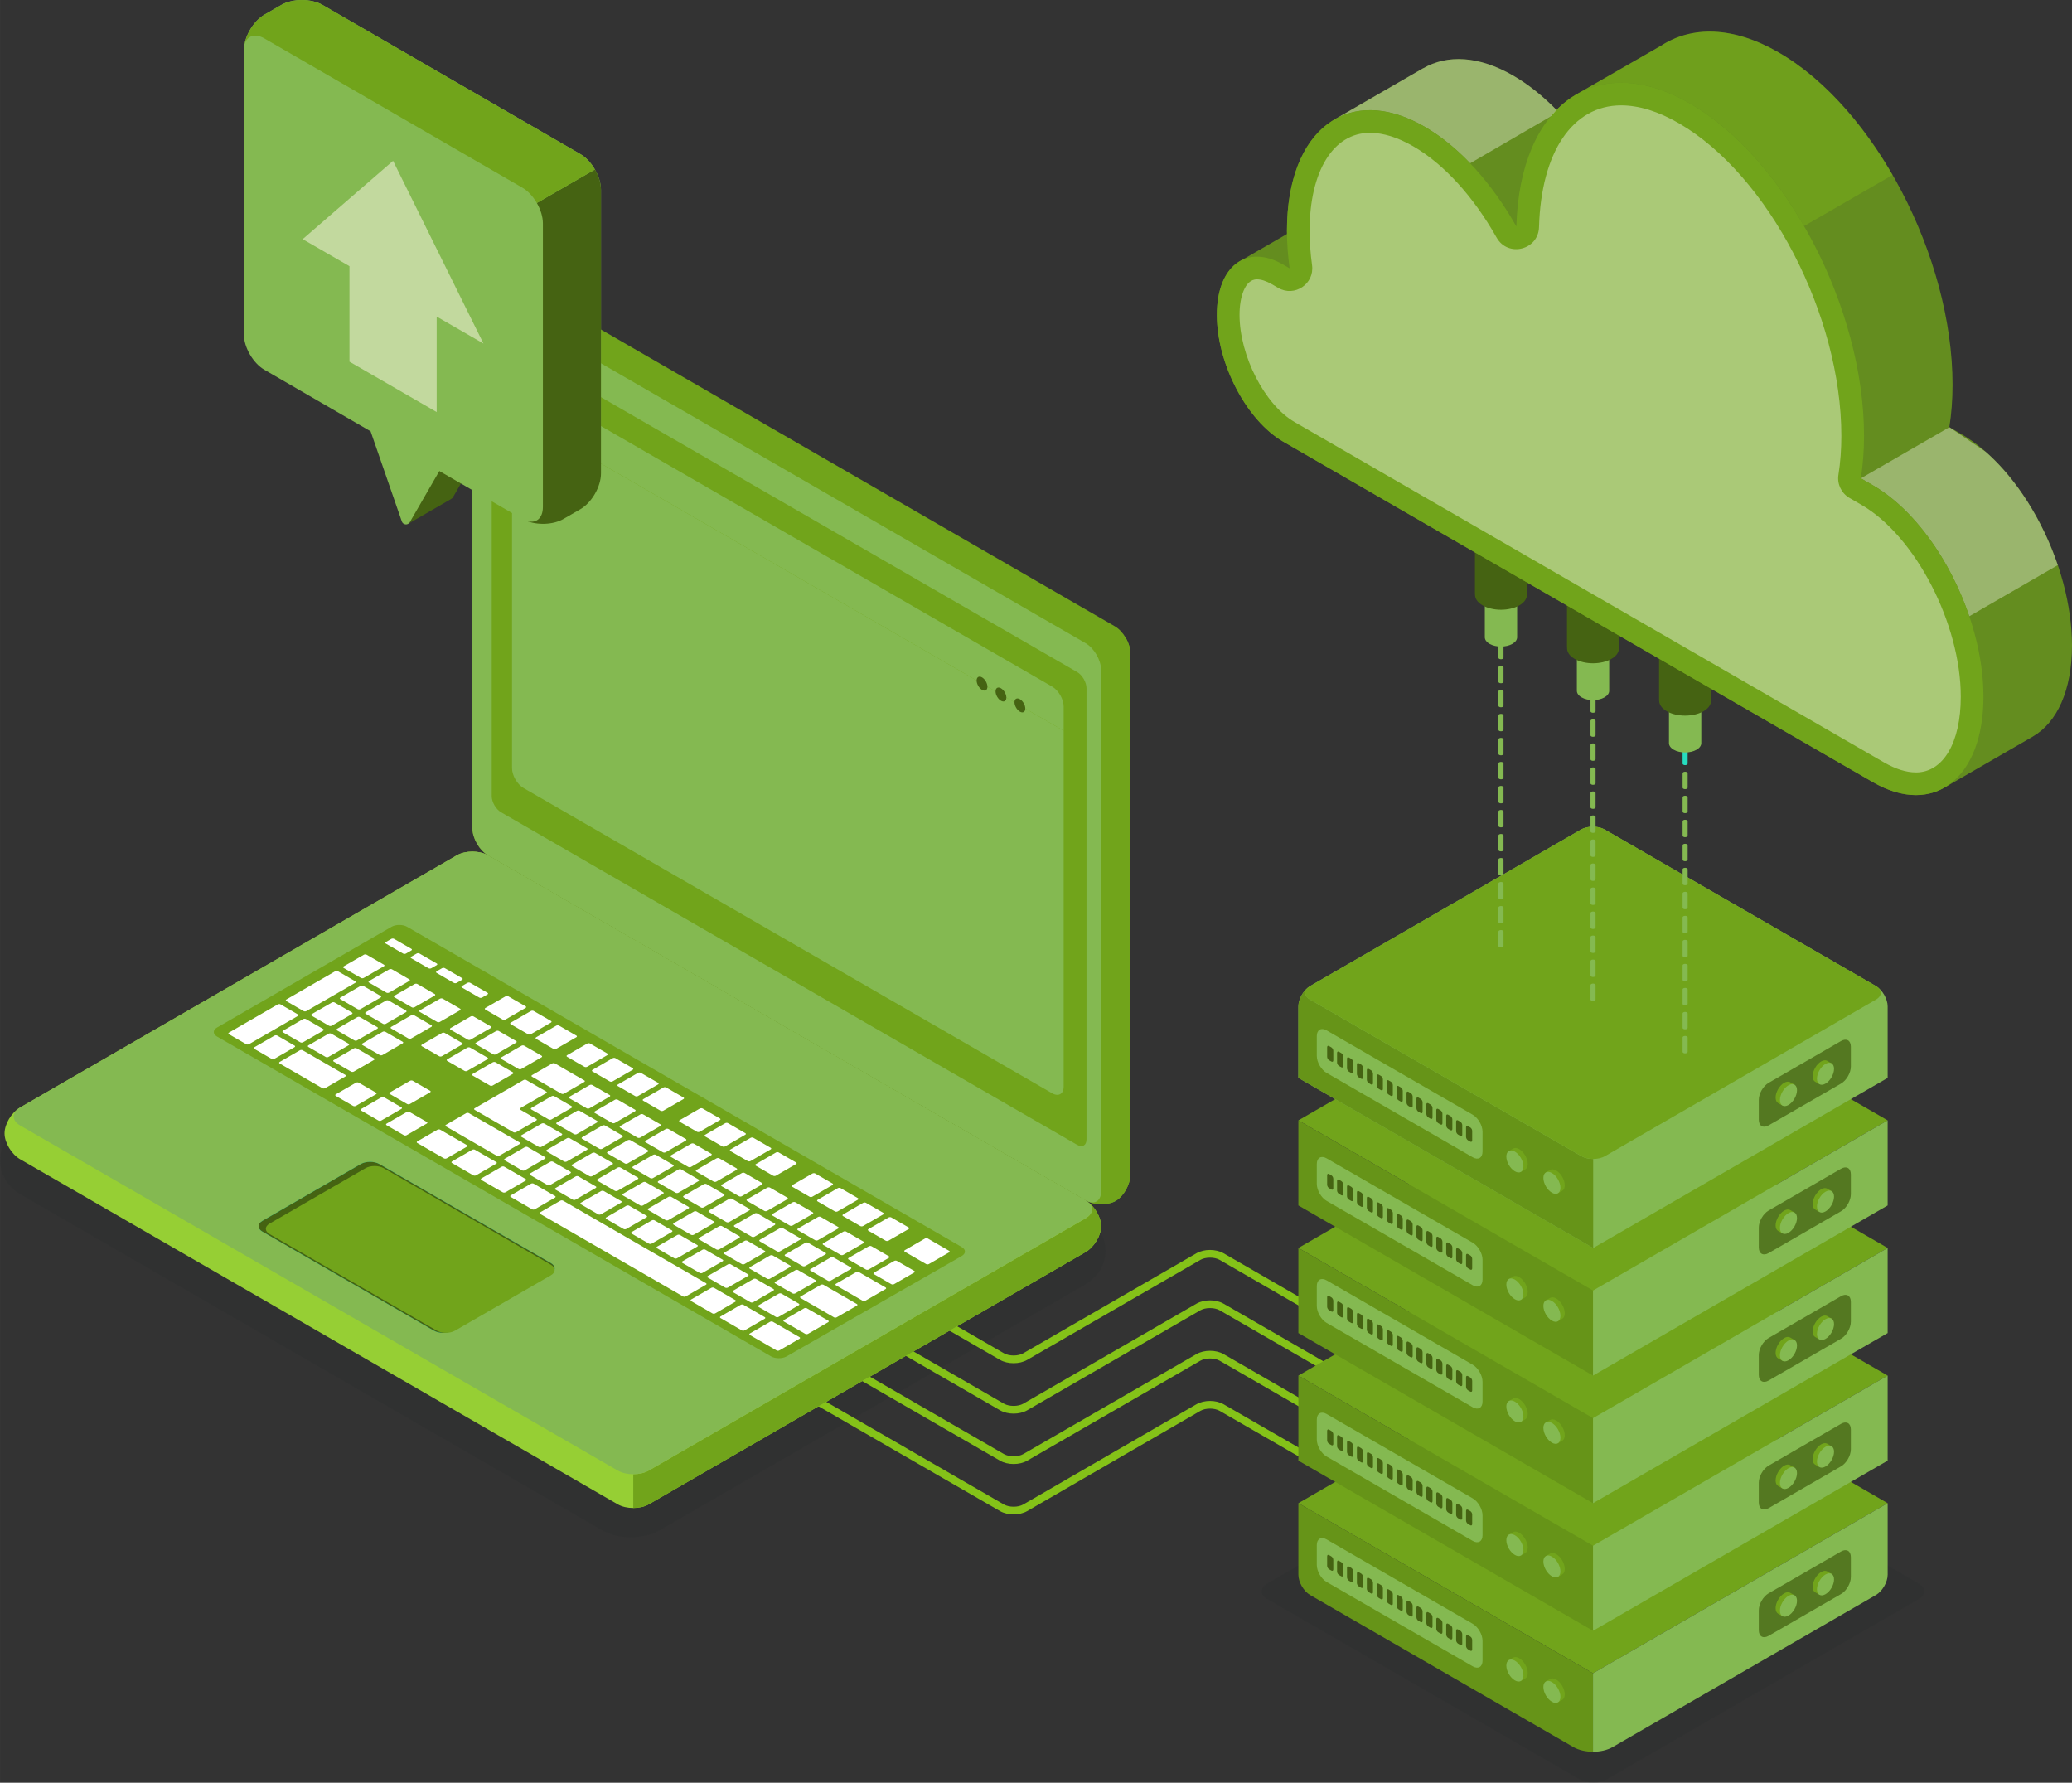 <?xml version="1.0" encoding="UTF-8"?>
<!DOCTYPE svg PUBLIC "-//W3C//DTD SVG 1.1//EN" "http://www.w3.org/Graphics/SVG/1.1/DTD/svg11.dtd">
<!-- Creator: CorelDRAW -->
<svg xmlns="http://www.w3.org/2000/svg" xml:space="preserve" width="61.054mm" height="52.522mm" version="1.1" style="shape-rendering:geometricPrecision; text-rendering:geometricPrecision; image-rendering:optimizeQuality; fill-rule:evenodd; clip-rule:evenodd"
viewBox="0 0 2794.95 2404.39"
 xmlns:xlink="http://www.w3.org/1999/xlink"
 xmlns:xodm="http://www.corel.com/coreldraw/odm/2003">
 <rect x="0" y="0" width="2794.95" height="2404.39" fill="#333333" stroke="none"/>
 <defs>
  <style type="text/css">
   <![CDATA[
    .fil6 {fill:#26DDBF;fill-rule:nonzero}
    .fil7 {fill:#456312;fill-rule:nonzero}
    .fil8 {fill:#669418;fill-rule:nonzero}
    .fil10 {fill:#669418;fill-rule:nonzero}
    .fil3 {fill:#71A41B;fill-rule:nonzero}
    .fil4 {fill:#84B951;fill-rule:nonzero}
    .fil1 {fill:#84C218;fill-rule:nonzero}
    .fil2 {fill:#96CF34;fill-rule:nonzero}
    .fil13 {fill:#C2D99E;fill-rule:nonzero}
    .fil5 {fill:white;fill-rule:nonzero}
    .fil0 {fill:#252E2E;fill-rule:nonzero;fill-opacity:0.129}
    .fil17 {fill:#84C218;fill-rule:nonzero;fill-opacity:0.349}
    .fil15 {fill:white;fill-rule:nonzero;fill-opacity:0.349}
    .fil18 {fill:#C2D99E;fill-rule:nonzero;fill-opacity:0.702}
    .fil9 {fill:#456312;fill-rule:nonzero;fill-opacity:0.749}
    .fil14 {fill:#71A41B;fill-rule:nonzero;fill-opacity:0.8}
    .fil16 {fill:white;fill-rule:nonzero;fill-opacity:0.8}
    .fil11 {fill:#456312;fill-rule:nonzero}
    .fil12 {fill:#71A41B;fill-rule:nonzero}
   ]]>
  </style>
 </defs>
 <g id="Camada_x0020_1">
  <path class="fil0" d="M1709.31 2156.8l421.52 243.21c10.11,5.84 26.5,5.84 36.6,0l420.97 -243.2c10.11,-5.84 10.11,-15.3 0,-21.14l-421.51 -243.2c-10.11,-5.84 -26.49,-5.84 -36.6,0l-420.98 243.2c-10.11,5.84 -10.11,15.29 0,21.13z"/>
  <path class="fil0" d="M851.05 2073.48c14.75,0 28.63,-3.52 40.16,-10.18l572.03 -330.26c17.66,-10.19 28.19,-27.39 28.19,-45.98 0,-18.59 -10.54,-35.79 -28.19,-45.98l-782.69 -451.89c-11.53,-6.65 -25.42,-10.17 -40.17,-10.17 -14.75,0 -28.63,3.52 -40.16,10.17l-572.03 330.26c-17.67,10.19 -28.2,27.38 -28.2,45.98 0,18.6 10.54,35.79 28.2,45.98l782.7 451.89c11.53,6.66 25.41,10.18 40.15,10.18z"/>
  <path class="fil1" d="M1354.18 2029.11l-308.12 -177.89c-2.48,-1.42 -5.64,-0.57 -7.07,1.91 -1.42,2.48 -0.57,5.64 1.91,7.07l308.12 177.9c5.13,2.96 11.74,4.44 18.27,4.43 6.55,0 13.16,-1.49 18.28,-4.45l233.57 -135.16c3.53,-2.04 8.29,-3.07 13.09,-3.07 4.82,0 9.57,1.02 13.1,3.06l219.81 126.87c2.48,1.42 5.64,0.57 7.07,-1.91 1.42,-2.48 0.57,-5.64 -1.91,-7.07l-219.81 -126.87c-5.13,-2.95 -11.74,-4.44 -18.26,-4.44 -6.55,0 -13.17,1.49 -18.29,4.45l-233.57 135.16c-3.53,2.05 -8.28,3.07 -13.08,3.07 -4.82,0 -9.58,-1.02 -13.11,-3.05zm-4.89 -126.83c5.12,2.87 11.6,4.31 18,4.31 6.4,0 12.89,-1.44 18,-4.31l0.29 -0.16 233.56 -134.85 0.23 -0.14c3.48,-1.93 8.13,-2.9 12.85,-2.9 4.73,0 9.38,0.97 12.86,2.9l0.23 0.14 337.56 194.89c2.48,1.44 5.65,0.59 7.09,-1.89 1.43,-2.48 0.59,-5.65 -1.89,-7.09l-337.56 -194.89 -0.29 -0.15c-5.11,-2.87 -11.6,-4.31 -18,-4.31 -6.4,0 -12.89,1.44 -18,4.31l-0.29 0.15 -233.56 134.85 -0.23 0.14c-3.48,1.93 -8.13,2.9 -12.85,2.9 -4.73,0 -9.38,-0.97 -12.86,-2.9l-0.23 -0.14 -192.8 -111.32c-2.48,-1.44 -5.65,-0.59 -7.09,1.89 -1.43,2.48 -0.59,5.65 1.89,7.09l192.8 111.31 0.29 0.16zm4.91 -77.12l-0.27 -0.15 -131.25 -75.77c-2.48,-1.42 -5.64,-0.57 -7.07,1.91 -1.42,2.48 -0.57,5.64 1.91,7.07l131.19 75.75 0.28 0.17c5.15,2.97 11.77,4.46 18.29,4.46 6.52,0 13.14,-1.49 18.29,-4.46l233.55 -134.85c3.51,-2.03 8.26,-3.04 13.09,-3.04 4.81,-0.02 9.56,1 13.09,3.04l396.22 228.81c2.48,1.44 5.65,0.59 7.09,-1.89 1.43,-2.48 0.59,-5.66 -1.89,-7.09l-396.22 -228.81c-5.13,-2.96 -11.75,-4.45 -18.29,-4.45 -6.52,-0.02 -13.14,1.46 -18.29,4.44l-233.55 134.85c-3.51,2.02 -8.26,3.04 -13.09,3.04 -4.83,0 -9.58,-1.02 -13.09,-3.04zm291.11 10.1l0.27 0.14 278.34 160.7c2.48,1.42 5.64,0.57 7.07,-1.91 1.42,-2.48 0.57,-5.65 -1.91,-7.07l-278.28 -160.66 -0.28 -0.17c-5.15,-2.98 -11.77,-4.46 -18.29,-4.46 -6.52,0 -13.13,1.49 -18.29,4.46l-0.28 0.17 -233 134.52 -0.27 0.14c-3.51,2.03 -8.25,3.04 -13.08,3.04 -4.83,0 -9.58,-1.02 -13.09,-3.04l-0.27 -0.14 -249 -143.76c-2.48,-1.42 -5.64,-0.57 -7.07,1.91 -1.42,2.48 -0.57,5.64 1.91,7.07l248.94 143.73 0.28 0.17c5.15,2.98 11.77,4.46 18.29,4.46 6.52,0 13.14,-1.49 18.28,-4.46l0.28 -0.17 233 -134.52 0.27 -0.14c3.51,-2.03 8.26,-3.04 13.09,-3.04 4.83,0 9.58,1.02 13.09,3.04z"/>
  <path class="fil2" d="M1485.32 1653.85c-0,12.58 -9.42,28.21 -21.03,34.92l-589.07 340.1c-11.61,6.71 -30.44,6.71 -42.05,0l-806.01 -465.35c-11.61,-6.7 -21.03,-22.34 -21.03,-34.91 0,-12.58 9.41,-28.21 21.02,-34.92l589.07 -340.1c11.61,-6.7 30.44,-6.7 42.05,0l806.02 465.35c11.61,6.7 21.02,22.34 21.02,34.91z"/>
  <path class="fil3" d="M854.19 1988.39l0 45.49c7.62,0 15.24,-1.65 21.03,-5l589.09 -340.11c11.6,-6.7 21.02,-22.34 21.02,-34.91 0,-11.8 -8.3,-26.27 -18.88,-33.55 9.42,6.75 8.69,16.65 -2.14,22.92l-589.09 340.11c-5.78,3.35 -13.4,5.05 -21.03,5.05z"/>
  <path class="fil3" d="M1505.04 1619.69c10.89,-6.29 19.72,-22.25 19.72,-35.66l0 -702.97c0,-13.41 -9.41,-29.71 -21.03,-36.42l-806.01 -465.35c-11.61,-6.7 -29.86,-7.04 -40.75,-0.75 -10.9,6.29 -19.73,22.25 -19.73,35.66l0 702.97c0,13.4 9.41,29.71 21.02,36.41l806.02 465.35c11.61,6.7 29.85,7.04 40.74,0.75z"/>
  <path class="fil3" d="M1466.78 1620.21c11.6,5.44 28.11,5.34 38.26,-0.54 10.88,-6.26 19.72,-22.23 19.72,-35.63l0 -703c0,-6.7 -2.33,-14.13 -6.17,-20.69l-39.43 22.72 0 0.05c3.79,6.61 6.17,13.99 6.17,20.69l0 703c0,12.43 -8.11,18.01 -18.54,13.4z"/>
  <path class="fil4" d="M1485.32 903.83l0 702.97c0,13.4 -9.41,18.84 -21.02,12.14l-806.02 -465.35c-11.61,-6.7 -21.02,-23.01 -21.02,-36.41l0 -702.97c0,-13.41 9.41,-18.84 21.02,-12.14l806.02 465.35c11.61,6.71 21.02,23.01 21.02,36.42z"/>
  <path class="fil4" d="M1464.3 1643.22l-589.08 340.1c-11.61,6.7 -30.44,6.7 -42.05,0l-806.02 -465.36c-11.61,-6.7 -11.61,-17.57 0,-24.28l589.07 -340.1c11.61,-6.7 30.44,-6.7 42.05,0l806.02 465.35c11.61,6.7 11.61,17.57 0,24.28z"/>
  <path class="fil3" d="M1452.99 906.43l-777.1 -448.55c-6.97,-4.02 -12.61,-0.76 -12.61,7.28l0 608.53c0,8.04 5.64,17.83 12.61,21.85l777.1 448.53c6.97,4.02 12.62,0.76 12.62,-7.28l0 -608.53c0,-8.04 -5.65,-17.83 -12.62,-21.85z"/>
  <path class="fil3" d="M1297.3 1681.94l-748.15 -431.95c-5.8,-3.35 -15.22,-3.35 -21.03,0l-235.37 135.89c-5.8,3.36 -5.8,8.79 0,12.14l747.29 431.35c5.8,3.35 15.23,3.36 21.04,0.03l236.19 -135.36c5.81,-3.34 5.82,-8.75 0.02,-12.11z"/>
  <path class="fil5" d="M626.65 1444.33l-23.42 -13.52c-1,-0.58 -0.94,-1.54 0.13,-2.16l27.09 -15.64c1.07,-0.62 2.74,-0.65 3.74,-0.08l23.42 13.53c0.99,0.57 0.93,1.54 -0.14,2.16l-27.08 15.64c-1.07,0.62 -2.74,0.65 -3.74,0.08zm46.23 -53.74l0 0 23.42 13.52c0.99,0.58 0.93,1.54 -0.13,2.16l-27.09 15.64c-1.07,0.62 -2.74,0.65 -3.74,0.08l-23.42 -13.53c-0.99,-0.57 -0.94,-1.54 0.13,-2.15l27.09 -15.64c1.07,-0.62 2.74,-0.65 3.74,-0.08zm75.68 43.7l0 0 39.64 22.89c0.99,0.57 0.94,1.54 -0.13,2.15l-27.09 15.64c-1.07,0.62 -2.74,0.65 -3.74,0.07l-39.64 -22.88c-1,-0.58 -0.94,-1.54 0.13,-2.16l27.08 -15.64c1.07,-0.61 2.75,-0.65 3.74,-0.07zm-41.44 -23.93l0 0 23.42 13.52c0.99,0.58 0.93,1.54 -0.13,2.16l-27.09 15.64c-1.07,0.61 -2.74,0.65 -3.74,0.07l-23.42 -13.52c-0.99,-0.58 -0.94,-1.54 0.13,-2.16l27.09 -15.64c1.07,-0.62 2.74,-0.65 3.74,-0.08zm91.9 53.06l0 0 23.42 13.52c0.99,0.58 0.93,1.54 -0.13,2.16l-27.09 15.64c-1.07,0.62 -2.74,0.65 -3.74,0.07l-23.42 -13.52c-0.99,-0.58 -0.93,-1.54 0.13,-2.16l27.09 -15.64c1.07,-0.62 2.74,-0.65 3.74,-0.08zm34.24 19.77l0 0 23.42 13.52c0.99,0.57 0.93,1.54 -0.13,2.16l-27.09 15.63c-1.07,0.62 -2.74,0.65 -3.74,0.08l-23.42 -13.52c-1,-0.58 -0.94,-1.54 0.13,-2.16l27.08 -15.64c1.07,-0.61 2.74,-0.65 3.74,-0.07zm-106.54 63.6l0 0 -23.42 -13.53c-0.99,-0.57 -0.93,-1.54 0.13,-2.16l27.09 -15.64c1.07,-0.62 2.74,-0.65 3.74,-0.08l23.42 13.52c0.99,0.58 0.94,1.54 -0.13,2.16l-27.09 15.64c-1.07,0.61 -2.74,0.65 -3.74,0.08zm34.23 19.76l0 0 -23.42 -13.52c-1,-0.58 -0.94,-1.54 0.13,-2.16l27.08 -15.63c1.07,-0.62 2.74,-0.65 3.74,-0.08l23.42 13.52c0.99,0.57 0.93,1.54 -0.13,2.16l-27.09 15.64c-1.07,0.62 -2.74,0.65 -3.74,0.08zm34.24 19.77l0 0 -23.42 -13.52c-0.99,-0.58 -0.93,-1.54 0.14,-2.16l27.08 -15.64c1.07,-0.62 2.74,-0.65 3.74,-0.07l23.42 13.52c1,0.58 0.93,1.54 -0.13,2.16l-27.09 15.64c-1.07,0.62 -2.74,0.65 -3.74,0.08zm34.24 19.77l0 0 -23.42 -13.53c-1,-0.57 -0.93,-1.54 0.13,-2.16l27.09 -15.64c1.07,-0.62 2.74,-0.65 3.74,-0.07l23.42 13.52c0.99,0.57 0.93,1.54 -0.13,2.16l-27.09 15.64c-1.07,0.61 -2.74,0.65 -3.74,0.08zm-168.52 -141.98l0 0 -23.42 -13.53c-0.99,-0.57 -0.93,-1.54 0.13,-2.16l27.09 -15.64c1.07,-0.62 2.74,-0.65 3.74,-0.08l23.42 13.52c1,0.58 0.94,1.54 -0.13,2.16l-27.09 15.64c-1.07,0.62 -2.74,0.65 -3.74,0.08zm31.58 62.91l0 0 -52.26 -30.17c-0.99,-0.58 -0.93,-1.54 0.14,-2.16l65.78 -37.98c1.07,-0.62 2.74,-0.65 3.74,-0.08l27.03 15.6c1,0.58 0.94,1.54 -0.13,2.16l-34.82 20.11c-1.07,0.62 -1.13,1.58 -0.13,2.16l21.62 12.48c1,0.58 0.94,1.54 -0.13,2.16l-27.09 15.64c-1.07,0.62 -2.74,0.65 -3.74,0.08zm175.02 -24.06l0 0 23.42 13.53c1,0.57 0.94,1.54 -0.13,2.16l-27.09 15.64c-1.07,0.62 -2.74,0.65 -3.74,0.08l-23.42 -13.52c-0.99,-0.58 -0.93,-1.54 0.13,-2.16l27.09 -15.64c1.07,-0.62 2.74,-0.65 3.74,-0.08zm34.24 19.77l0 0 23.42 13.52c1,0.58 0.93,1.54 -0.13,2.16l-27.09 15.64c-1.07,0.62 -2.74,0.65 -3.74,0.08l-23.42 -13.53c-1,-0.57 -0.94,-1.54 0.13,-2.16l27.09 -15.64c1.07,-0.61 2.74,-0.65 3.74,-0.08zm171.08 221.65l0 0c-1.07,0.62 -2.74,0.65 -3.74,0.07l-23.42 -13.52c-0.99,-0.57 -0.94,-1.54 0.13,-2.16l27.09 -15.64c1.07,-0.61 2.74,-0.65 3.74,-0.07l23.42 13.52c0.99,0.58 0.93,1.54 -0.13,2.16l-27.09 15.64zm102.81 -63.52l0 0 23.42 13.52c1,0.57 0.93,1.54 -0.13,2.16l-27.09 15.64c-1.07,0.62 -2.74,0.65 -3.74,0.08l-23.42 -13.52c-0.99,-0.58 -0.93,-1.54 0.13,-2.16l27.09 -15.63c1.07,-0.62 2.74,-0.65 3.74,-0.08zm-55.1 46.38l0 0c-1.07,0.62 -2.74,0.65 -3.74,0.08l-23.42 -13.53c-0.99,-0.57 -0.93,-1.54 0.13,-2.16l27.09 -15.64c1.07,-0.62 2.74,-0.65 3.74,-0.08l23.42 13.52c1,0.58 0.94,1.54 -0.13,2.16l-27.08 15.64zm-108.16 29.15l0 0 -23.42 -13.52c-1,-0.58 -0.94,-1.54 0.13,-2.16l27.08 -15.64c1.07,-0.62 2.75,-0.65 3.74,-0.07l23.42 13.52c0.99,0.57 0.93,1.54 -0.13,2.16l-27.09 15.63c-1.07,0.62 -2.74,0.65 -3.74,0.08zm37.97 19.69l0 0c-1.07,0.62 -2.74,0.65 -3.73,0.08l-23.43 -13.53c-0.99,-0.57 -0.93,-1.54 0.14,-2.16l27.08 -15.64c1.07,-0.61 2.74,-0.65 3.74,-0.08l23.42 13.53c0.99,0.57 0.93,1.54 -0.13,2.16l-27.09 15.64zm91.05 -114.99l0 0 23.43 13.52c0.99,0.58 0.93,1.54 -0.14,2.16l-27.08 15.64c-1.07,0.62 -2.74,0.65 -3.74,0.08l-23.42 -13.53c-1,-0.58 -0.94,-1.54 0.13,-2.16l27.08 -15.64c1.07,-0.62 2.74,-0.65 3.74,-0.08zm-171.18 -98.83l0 0 23.43 13.52c0.99,0.58 0.93,1.54 -0.14,2.16l-27.08 15.64c-1.07,0.62 -2.74,0.65 -3.74,0.08l-23.42 -13.52c-0.99,-0.57 -0.93,-1.54 0.13,-2.16l27.09 -15.64c1.07,-0.62 2.74,-0.65 3.74,-0.08zm136.95 79.07l0 0 23.42 13.52c0.99,0.58 0.93,1.54 -0.13,2.16l-27.09 15.64c-1.07,0.62 -2.74,0.65 -3.74,0.08l-23.42 -13.53c-1,-0.58 -0.93,-1.54 0.13,-2.16l27.09 -15.64c1.07,-0.62 2.74,-0.65 3.74,-0.07zm-171.18 -98.84l0 0 23.42 13.53c0.99,0.57 0.93,1.54 -0.13,2.16l-27.09 15.64c-1.07,0.61 -2.74,0.65 -3.74,0.07l-23.42 -13.52c-1,-0.57 -0.94,-1.54 0.13,-2.16l27.09 -15.64c1.07,-0.61 2.75,-0.65 3.74,-0.07zm68.47 39.53l0 0 23.42 13.52c0.99,0.57 0.94,1.54 -0.13,2.16l-27.09 15.64c-1.07,0.62 -2.74,0.65 -3.74,0.08l-23.42 -13.52c-0.99,-0.58 -0.94,-1.54 0.13,-2.16l27.09 -15.63c1.07,-0.62 2.74,-0.65 3.74,-0.08zm34.24 19.76l0 0 23.42 13.53c1,0.57 0.94,1.54 -0.13,2.16l-27.09 15.64c-1.07,0.62 -2.74,0.65 -3.74,0.08l-23.43 -13.52c-0.99,-0.58 -0.93,-1.54 0.14,-2.16l27.08 -15.64c1.07,-0.62 2.75,-0.65 3.74,-0.08zm34.23 19.77l0 0 23.42 13.52c0.99,0.58 0.93,1.54 -0.13,2.16l-27.09 15.64c-1.07,0.62 -2.74,0.65 -3.74,0.08l-23.42 -13.53c-0.99,-0.57 -0.93,-1.54 0.14,-2.16l27.08 -15.64c1.07,-0.62 2.74,-0.65 3.74,-0.07zm-175.02 24.06l0 0 -23.42 -13.53c-1,-0.58 -0.94,-1.54 0.13,-2.16l27.09 -15.64c1.07,-0.62 2.74,-0.65 3.74,-0.08l23.43 13.52c0.99,0.58 0.93,1.54 -0.14,2.16l-27.08 15.64c-1.07,0.62 -2.74,0.65 -3.74,0.08zm-300.69 -298.71l0 0 23.42 13.53c1,0.58 0.93,1.54 -0.13,2.16l-27.09 15.64c-1.07,0.62 -2.74,0.65 -3.74,0.08l-23.42 -13.52c-0.99,-0.58 -0.93,-1.54 0.13,-2.16l27.09 -15.64c1.07,-0.62 2.74,-0.65 3.74,-0.08zm41.45 23.93l0 0 23.42 13.53c1,0.57 0.94,1.54 -0.13,2.16l-27.08 15.64c-1.07,0.62 -2.74,0.65 -3.74,0.08l-23.43 -13.52c-0.99,-0.58 -0.93,-1.54 0.13,-2.16l27.09 -15.64c1.07,-0.62 2.74,-0.65 3.74,-0.08zm-75.68 -43.69l0 0 23.42 13.52c0.99,0.57 0.93,1.54 -0.13,2.16l-27.09 15.64c-1.07,0.62 -2.74,0.65 -3.74,0.08l-23.42 -13.52c-1,-0.58 -0.94,-1.54 0.13,-2.16l27.08 -15.64c1.07,-0.61 2.74,-0.65 3.74,-0.07zm177.21 182.74l0 0 -23.42 -13.52c-1,-0.58 -0.94,-1.54 0.13,-2.16l27.08 -15.64c1.07,-0.62 2.75,-0.65 3.74,-0.08l23.42 13.52c0.99,0.58 0.93,1.54 -0.13,2.16l-27.09 15.64c-1.07,0.61 -2.74,0.65 -3.74,0.08zm-215.18 -202.43l0 0c1.07,-0.62 2.74,-0.65 3.74,-0.08l23.42 13.52c0.99,0.58 0.94,1.54 -0.13,2.16l-27.09 15.64c-1.07,0.61 -2.74,0.65 -3.74,0.08l-23.42 -13.53c-0.99,-0.58 -0.94,-1.54 0.13,-2.16l27.09 -15.64zm338.66 318.4l0 0 -23.42 -13.53c-1,-0.57 -0.94,-1.54 0.13,-2.16l27.08 -15.64c1.07,-0.62 2.74,-0.65 3.74,-0.08l23.42 13.53c0.99,0.57 0.93,1.54 -0.14,2.15l-27.08 15.64c-1.07,0.61 -2.74,0.65 -3.74,0.08zm-419.84 -242.4l0 0 -23.42 -13.52c-1,-0.57 -0.93,-1.54 0.13,-2.16l27.09 -15.64c1.07,-0.62 2.74,-0.65 3.74,-0.07l23.42 13.52c0.99,0.57 0.94,1.54 -0.13,2.16l-27.09 15.64c-1.07,0.62 -2.74,0.65 -3.74,0.07zm72.93 -2.57l0 0 -23.42 -13.53c-0.99,-0.58 -0.94,-1.54 0.13,-2.16l27.09 -15.64c1.07,-0.62 2.74,-0.65 3.74,-0.08l23.42 13.52c0.99,0.58 0.94,1.54 -0.13,2.16l-27.09 15.64c-1.07,0.62 -2.74,0.65 -3.74,0.08zm-30.44 -51.09l0 0c1.07,-0.62 2.74,-0.65 3.74,-0.08l23.42 13.53c0.99,0.57 0.93,1.54 -0.14,2.15l-27.09 15.64c-1.07,0.62 -2.74,0.65 -3.73,0.08l-23.43 -13.53c-0.99,-0.58 -0.93,-1.54 0.13,-2.16l27.09 -15.64zm-7.21 -4.16l0 0 -65.78 37.98c-1.07,0.62 -2.74,0.65 -3.74,0.08l-23.42 -13.52c-0.99,-0.58 -0.93,-1.54 0.13,-2.16l65.78 -37.98c1.07,-0.62 2.74,-0.65 3.74,-0.08l23.42 13.53c0.99,0.57 0.93,1.54 -0.13,2.16zm79.42 43.62l0 0 23.42 13.52c0.99,0.57 0.93,1.54 -0.13,2.16l-27.09 15.64c-1.07,0.62 -2.74,0.65 -3.74,0.08l-23.42 -13.52c-0.99,-0.58 -0.94,-1.54 0.13,-2.16l27.09 -15.64c1.07,-0.61 2.75,-0.65 3.74,-0.07zm257.67 148.77l0 0 23.42 13.52c1,0.57 0.94,1.54 -0.13,2.16l-27.09 15.64c-1.07,0.62 -2.75,0.65 -3.74,0.08l-23.42 -13.52c-0.99,-0.58 -0.93,-1.54 0.13,-2.16l27.09 -15.64c1.07,-0.62 2.74,-0.65 3.74,-0.07zm-334.4 -114.87l0 0c-1.07,0.62 -2.74,0.65 -3.74,0.08l-23.42 -13.53c-0.99,-0.58 -0.93,-1.54 0.13,-2.16l27.09 -15.64c1.06,-0.62 2.74,-0.65 3.73,-0.08l23.42 13.53c1,0.57 0.94,1.54 -0.13,2.15l-27.09 15.64zm300.17 95.1l0 0 23.42 13.52c0.99,0.58 0.93,1.54 -0.13,2.16l-27.09 15.64c-1.07,0.61 -2.74,0.65 -3.74,0.08l-23.42 -13.53c-1,-0.57 -0.94,-1.54 0.13,-2.16l27.08 -15.64c1.07,-0.62 2.75,-0.65 3.74,-0.08zm256.63 226.36l0 0c-1.07,0.62 -2.74,0.65 -3.74,0.07l-23.42 -13.52c-0.99,-0.57 -0.93,-1.54 0.13,-2.16l27.09 -15.64c1.07,-0.61 2.74,-0.65 3.74,-0.07l23.42 13.53c0.99,0.57 0.93,1.54 -0.13,2.16l-27.09 15.64zm51.5 -48.46l0 0 23.42 13.53c0.99,0.57 0.93,1.54 -0.13,2.16l-27.09 15.64c-1.07,0.62 -2.74,0.65 -3.74,0.08l-23.43 -13.53c-0.99,-0.57 -0.93,-1.54 0.14,-2.16l27.08 -15.64c1.07,-0.62 2.74,-0.65 3.74,-0.08zm-89.47 28.77l0 0 -23.42 -13.53c-1,-0.57 -0.94,-1.54 0.13,-2.16l27.09 -15.64c1.07,-0.62 2.74,-0.65 3.74,-0.08l23.42 13.53c0.99,0.57 0.93,1.54 -0.13,2.16l-27.09 15.64c-1.07,0.62 -2.74,0.65 -3.74,0.08zm-34.23 -19.77l0 0 -23.42 -13.52c-1,-0.58 -0.94,-1.54 0.13,-2.16l27.09 -15.64c1.07,-0.62 2.74,-0.65 3.74,-0.08l23.42 13.53c0.99,0.58 0.93,1.54 -0.13,2.16l-27.09 15.64c-1.06,0.62 -2.74,0.65 -3.73,0.08zm-34.24 -19.77l0 0 -23.42 -13.52c-1,-0.58 -0.93,-1.54 0.13,-2.16l27.09 -15.64c1.07,-0.61 2.74,-0.65 3.74,-0.07l23.42 13.52c1,0.58 0.93,1.54 -0.13,2.16l-27.09 15.64c-1.07,0.62 -2.74,0.65 -3.74,0.08zm123.71 -9l0 0 23.42 13.52c1,0.57 0.93,1.54 -0.13,2.16l-27.09 15.64c-1.07,0.62 -2.74,0.65 -3.74,0.08l-23.42 -13.53c-1,-0.57 -0.93,-1.54 0.13,-2.16l27.09 -15.64c1.07,-0.62 2.74,-0.65 3.74,-0.07zm-34.24 -19.77l0 0 23.42 13.53c1,0.58 0.94,1.54 -0.13,2.16l-27.08 15.64c-1.07,0.61 -2.74,0.65 -3.74,0.07l-23.42 -13.53c-0.99,-0.57 -0.93,-1.53 0.13,-2.15l27.09 -15.64c1.07,-0.62 2.74,-0.65 3.74,-0.08zm-136.94 -79.06l0 0 23.42 13.52c1,0.57 0.93,1.54 -0.13,2.16l-27.09 15.64c-1.07,0.61 -2.74,0.65 -3.74,0.08l-23.42 -13.52c-1,-0.58 -0.93,-1.54 0.13,-2.16l27.09 -15.64c1.07,-0.62 2.74,-0.65 3.74,-0.07zm34.24 19.76l0 0 23.42 13.53c0.99,0.57 0.94,1.54 -0.13,2.15l-27.08 15.64c-1.07,0.62 -2.75,0.65 -3.74,0.08l-23.43 -13.53c-0.99,-0.57 -0.94,-1.54 0.13,-2.16l27.09 -15.64c1.07,-0.62 2.74,-0.65 3.74,-0.08zm-68.48 -39.53l0 0 23.42 13.52c1,0.58 0.94,1.54 -0.13,2.16l-27.08 15.64c-1.07,0.62 -2.75,0.65 -3.74,0.08l-23.42 -13.52c-0.99,-0.58 -0.93,-1.54 0.13,-2.16l27.09 -15.64c1.07,-0.61 2.74,-0.65 3.74,-0.07zm136.94 79.06l0 0 23.43 13.52c0.99,0.58 0.93,1.54 -0.14,2.16l-27.08 15.64c-1.07,0.62 -2.74,0.65 -3.74,0.08l-23.42 -13.52c-0.99,-0.58 -0.94,-1.54 0.13,-2.16l27.09 -15.64c1.07,-0.62 2.74,-0.65 3.73,-0.08zm-34.23 -19.77l0 0 23.42 13.52c0.99,0.58 0.94,1.54 -0.13,2.16l-27.09 15.64c-1.07,0.62 -2.74,0.65 -3.74,0.08l-23.42 -13.53c-0.99,-0.58 -0.94,-1.54 0.13,-2.16l27.09 -15.64c1.07,-0.62 2.74,-0.65 3.74,-0.08zm24.99 139.54l0 0 -23.42 -13.52c-1,-0.57 -0.93,-1.54 0.13,-2.16l27.09 -15.64c1.07,-0.62 2.74,-0.65 3.74,-0.07l23.42 13.52c1,0.58 0.93,1.54 -0.13,2.16l-27.09 15.64c-1.07,0.61 -2.74,0.65 -3.74,0.07zm200.91 -20.28l0 0 27.09 -15.64c1.07,-0.62 2.74,-0.65 3.74,-0.07l23.42 13.52c0.99,0.57 0.93,1.54 -0.13,2.16l-27.09 15.64c-1.07,0.62 -2.74,0.65 -3.74,0.08l-23.42 -13.52c-1,-0.58 -0.94,-1.54 0.13,-2.16zm-51.31 15.06l0 0 27.09 -15.64c1.07,-0.62 2.74,-0.65 3.74,-0.08l36.04 20.81c0.99,0.57 0.93,1.54 -0.14,2.16l-27.08 15.64c-1.07,0.62 -2.74,0.65 -3.74,0.08l-36.04 -20.81c-0.99,-0.58 -0.93,-1.54 0.13,-2.16zm92.87 -45.29l0 0 27.09 -15.64c1.07,-0.62 2.74,-0.65 3.74,-0.08l28.83 16.65c0.99,0.57 0.93,1.54 -0.13,2.16l-27.09 15.64c-1.07,0.62 -2.74,0.65 -3.74,0.08l-28.83 -16.65c-1,-0.57 -0.94,-1.54 0.13,-2.16zm-22.11 -12.76l0 0c-1.06,0.62 -2.74,0.65 -3.74,0.08l-23.42 -13.53c-0.99,-0.57 -0.93,-1.54 0.13,-2.16l27.09 -15.64c1.07,-0.62 2.74,-0.65 3.74,-0.08l23.42 13.53c1,0.57 0.94,1.54 -0.13,2.16l-27.09 15.64zm-118.47 75.2l0 0 27.09 -15.64c1.07,-0.61 2.74,-0.65 3.74,-0.07l45.05 26.01c0.99,0.58 0.93,1.54 -0.13,2.16l-27.09 15.64c-1.07,0.61 -2.74,0.65 -3.74,0.07l-45.05 -26.01c-0.99,-0.58 -0.93,-1.54 0.13,-2.16zm-22.48 31.7l0 0 27.09 -15.64c1.07,-0.62 2.74,-0.65 3.74,-0.08l28.83 16.65c1,0.57 0.94,1.54 -0.13,2.16l-27.09 15.64c-1.07,0.61 -2.74,0.65 -3.74,0.07l-28.83 -16.65c-0.99,-0.57 -0.93,-1.54 0.13,-2.16zm-113.6 -253.86l0 0c-1.07,0.62 -2.74,0.65 -3.74,0.08l-23.42 -13.53c-1,-0.57 -0.94,-1.54 0.13,-2.16l27.08 -15.64c1.07,-0.62 2.75,-0.65 3.74,-0.08l23.42 13.52c0.99,0.58 0.93,1.54 -0.13,2.16l-27.09 15.64zm68.47 39.53l0 0c-1.07,0.62 -2.74,0.65 -3.74,0.07l-23.42 -13.52c-0.99,-0.58 -0.93,-1.54 0.13,-2.16l27.09 -15.64c1.07,-0.62 2.74,-0.65 3.74,-0.08l23.42 13.52c1,0.57 0.93,1.54 -0.13,2.16l-27.09 15.64zm151.84 87.66l0 0c-1.07,0.62 -2.74,0.65 -3.74,0.08l-23.42 -13.52c-1,-0.58 -0.94,-1.54 0.13,-2.16l27.09 -15.64c1.06,-0.61 2.74,-0.65 3.74,-0.07l23.42 13.52c0.99,0.57 0.93,1.54 -0.13,2.16l-27.09 15.64zm-186.08 -107.43l0 0c-1.07,0.61 -2.74,0.65 -3.74,0.07l-23.43 -13.52c-0.99,-0.57 -0.93,-1.54 0.14,-2.16l27.08 -15.64c1.07,-0.62 2.74,-0.65 3.74,-0.08l23.42 13.53c1,0.57 0.94,1.54 -0.13,2.16l-27.09 15.64zm68.47 39.53l0 0c-1.07,0.61 -2.74,0.65 -3.74,0.07l-23.42 -13.52c-1,-0.58 -0.94,-1.54 0.13,-2.16l27.09 -15.64c1.07,-0.61 2.74,-0.65 3.74,-0.07l23.42 13.52c1,0.57 0.93,1.54 -0.14,2.16l-27.08 15.64zm-7.92 197.1l0 0c1.07,-0.61 2.74,-0.65 3.74,-0.08l36.04 20.81c1,0.58 0.94,1.54 -0.13,2.16l-27.09 15.64c-1.07,0.62 -2.74,0.65 -3.74,0.07l-36.04 -20.8c-1,-0.58 -0.93,-1.54 0.13,-2.16l27.09 -15.64zm57.05 -168.74l0 0c-1.07,0.61 -2.74,0.65 -3.74,0.08l-23.42 -13.53c-1,-0.57 -0.94,-1.54 0.13,-2.16l27.09 -15.64c1.07,-0.62 2.74,-0.65 3.74,-0.08l23.43 13.52c0.99,0.58 0.93,1.54 -0.14,2.16l-27.09 15.64zm34.24 19.77l0 0c-1.07,0.61 -2.74,0.65 -3.74,0.08l-23.42 -13.53c-1,-0.57 -0.94,-1.54 0.13,-2.16l27.09 -15.64c1.07,-0.62 2.74,-0.65 3.74,-0.08l23.42 13.52c0.99,0.58 0.93,1.54 -0.13,2.16l-27.09 15.64zm-725.56 -217.23l0 0c1.07,-0.62 2.74,-0.65 3.74,-0.08l57.66 33.29c1,0.58 0.94,1.54 -0.13,2.16l-27.09 15.64c-1.07,0.61 -2.74,0.65 -3.74,0.07l-57.66 -33.29c-0.99,-0.57 -0.94,-1.54 0.13,-2.15l27.09 -15.64zm75.68 43.7l0 0c1.07,-0.62 2.74,-0.65 3.74,-0.08l23.42 13.52c0.99,0.58 0.93,1.54 -0.13,2.16l-27.09 15.64c-1.07,0.61 -2.74,0.65 -3.74,0.07l-23.42 -13.52c-1,-0.58 -0.94,-1.54 0.13,-2.16l27.09 -15.64zm463.75 256.57l0 0 -23.42 -13.52c-0.99,-0.58 -0.93,-1.54 0.14,-2.16l27.08 -15.64c1.07,-0.61 2.74,-0.65 3.74,-0.07l23.42 13.53c1,0.57 0.94,1.54 -0.13,2.15l-27.08 15.64c-1.07,0.61 -2.74,0.65 -3.74,0.07zm-395.28 -217.05l0 0c1.07,-0.62 2.74,-0.65 3.74,-0.08l23.43 13.53c0.99,0.58 0.93,1.54 -0.14,2.16l-27.08 15.64c-1.07,0.62 -2.74,0.65 -3.74,0.08l-23.42 -13.53c-0.99,-0.57 -0.93,-1.54 0.13,-2.15l27.09 -15.64zm-178.39 -102.99l0 0c1.07,-0.62 2.74,-0.65 3.74,-0.08l23.42 13.53c0.99,0.57 0.93,1.54 -0.14,2.16l-27.08 15.64c-1.07,0.62 -2.74,0.65 -3.74,0.08l-23.42 -13.52c-1,-0.58 -0.94,-1.54 0.13,-2.16l27.09 -15.64zm-61.33 -4.12l0 0 65.78 -37.98c1.07,-0.62 2.74,-0.65 3.74,-0.08l23.42 13.53c1,0.57 0.94,1.54 -0.13,2.16l-65.78 37.98c-1.07,0.62 -2.74,0.65 -3.74,0.08l-23.42 -13.53c-1,-0.58 -0.93,-1.54 0.13,-2.16zm367.65 180.98l0 0c1.07,-0.61 2.75,-0.65 3.74,-0.08l28.83 16.65c0.99,0.58 0.93,1.54 -0.14,2.16l-27.08 15.64c-1.07,0.62 -2.74,0.65 -3.74,0.07l-28.83 -16.64c-1,-0.58 -0.94,-1.54 0.13,-2.16l27.09 -15.64zm-86.49 -49.94l0 0c1.07,-0.62 2.74,-0.65 3.74,-0.08l36.04 20.81c0.99,0.58 0.93,1.54 -0.13,2.16l-27.09 15.64c-1.07,0.61 -2.74,0.65 -3.74,0.08l-36.04 -20.81c-0.99,-0.57 -0.93,-1.54 0.13,-2.16l27.09 -15.64zm165.77 95.71l0 0c1.07,-0.62 2.74,-0.65 3.74,-0.07l192.8 111.32c0.99,0.57 0.94,1.54 -0.13,2.15l-27.09 15.64c-1.07,0.62 -2.74,0.65 -3.74,0.08l-192.8 -111.32c-1,-0.58 -0.94,-1.54 0.13,-2.16l27.09 -15.64zm203.62 117.56l0 0c1.07,-0.62 2.74,-0.65 3.74,-0.08l28.83 16.65c1,0.57 0.94,1.54 -0.13,2.16l-27.09 15.64c-1.07,0.61 -2.74,0.65 -3.74,0.07l-28.83 -16.65c-0.99,-0.58 -0.94,-1.54 0.13,-2.16l27.09 -15.64zm-243.26 -140.44l0 0c1.07,-0.62 2.74,-0.65 3.74,-0.08l28.83 16.65c0.99,0.58 0.94,1.54 -0.13,2.16l-27.09 15.64c-1.07,0.62 -2.74,0.65 -3.74,0.08l-28.83 -16.65c-0.99,-0.57 -0.93,-1.54 0.14,-2.16l27.08 -15.64zm282.9 163.33l0 0c1.07,-0.62 2.74,-0.65 3.74,-0.07l28.83 16.65c1,0.57 0.94,1.54 -0.13,2.16l-27.08 15.64c-1.07,0.62 -2.74,0.65 -3.74,0.08l-28.83 -16.65c-0.99,-0.58 -0.94,-1.54 0.13,-2.16l27.09 -15.64zm-362.19 -209.1l0 0c1.07,-0.62 2.74,-0.65 3.74,-0.08l28.83 16.65c0.99,0.57 0.94,1.54 -0.13,2.16l-27.09 15.64c-1.07,0.62 -2.74,0.65 -3.74,0.08l-28.83 -16.65c-1,-0.57 -0.93,-1.54 0.13,-2.16l27.09 -15.64zm-122.53 -70.75l0 0c1.07,-0.62 2.74,-0.65 3.74,-0.07l23.42 13.52c0.99,0.58 0.93,1.54 -0.14,2.16l-27.08 15.64c-1.07,0.62 -2.74,0.65 -3.74,0.08l-23.42 -13.52c-1,-0.58 -0.94,-1.54 0.13,-2.16l27.09 -15.64zm-75.01 -54.48l0 0 -23.42 -13.52c-1,-0.58 -0.94,-1.54 0.13,-2.16l27.09 -15.64c1.07,-0.62 2.74,-0.65 3.74,-0.08l23.42 13.52c0.99,0.58 0.93,1.54 -0.13,2.16l-27.09 15.64c-1.07,0.62 -2.74,0.65 -3.74,0.07zm153.07 -0.98l0 0 -23.42 -13.53c-1,-0.57 -0.93,-1.54 0.13,-2.16l27.09 -15.64c1.07,-0.62 2.74,-0.65 3.74,-0.07l23.42 13.52c0.99,0.57 0.93,1.54 -0.14,2.16l-27.08 15.64c-1.07,0.62 -2.74,0.65 -3.74,0.08zm77.57 134.15l0 0 -68.47 -39.53c-1,-0.57 -0.94,-1.54 0.13,-2.16l27.09 -15.64c1.07,-0.61 2.74,-0.65 3.74,-0.07l68.47 39.53c1,0.57 0.94,1.54 -0.13,2.16l-27.09 15.64c-1.07,0.62 -2.74,0.65 -3.74,0.08zm-192.67 -113.47l0 0c-1.07,0.62 -2.75,0.65 -3.74,0.07l-23.42 -13.52c-1,-0.58 -0.94,-1.54 0.13,-2.16l27.09 -15.64c1.07,-0.61 2.74,-0.65 3.73,-0.07l23.43 13.53c0.99,0.57 0.93,1.54 -0.14,2.15l-27.08 15.64zm34.96 -22.27l0 0 -23.42 -13.52c-0.99,-0.58 -0.94,-1.54 0.13,-2.16l27.08 -15.64c1.07,-0.62 2.75,-0.65 3.74,-0.08l23.42 13.52c0.99,0.58 0.94,1.54 -0.13,2.16l-27.09 15.64c-1.07,0.61 -2.74,0.65 -3.74,0.07zm191.95 155.51l0 0 -23.42 -13.53c-1,-0.57 -0.94,-1.54 0.13,-2.16l27.09 -15.64c1.07,-0.62 2.74,-0.65 3.74,-0.08l23.42 13.53c0.99,0.57 0.93,1.54 -0.13,2.16l-27.09 15.64c-1.07,0.62 -2.74,0.65 -3.74,0.08zm-151.23 -89.55l0 0c-1.07,0.62 -2.74,0.65 -3.74,0.08l-23.42 -13.53c-1,-0.57 -0.93,-1.54 0.13,-2.15l27.09 -15.64c1.07,-0.62 2.74,-0.65 3.74,-0.07l23.43 13.52c0.99,0.58 0.93,1.54 -0.14,2.16l-27.09 15.64zm322.41 188.38l0 0 -23.42 -13.53c-0.99,-0.57 -0.93,-1.54 0.13,-2.16l27.09 -15.64c1.07,-0.62 2.74,-0.65 3.74,-0.08l23.42 13.53c0.99,0.57 0.93,1.54 -0.13,2.16l-27.09 15.64c-1.07,0.62 -2.74,0.65 -3.74,0.08zm-34.23 -19.77l0 0 -23.43 -13.52c-0.99,-0.58 -0.93,-1.54 0.14,-2.16l27.09 -15.64c1.07,-0.61 2.74,-0.65 3.73,-0.07l23.42 13.52c1,0.57 0.94,1.54 -0.13,2.16l-27.09 15.64c-1.07,0.62 -2.74,0.65 -3.73,0.08zm68.47 39.53l0 0 -23.42 -13.52c-1,-0.57 -0.94,-1.54 0.13,-2.16l27.08 -15.64c1.07,-0.62 2.75,-0.65 3.74,-0.08l23.42 13.53c0.99,0.57 0.93,1.54 -0.13,2.15l-27.09 15.64c-1.07,0.62 -2.74,0.65 -3.74,0.07zm-136.94 -79.06l0 0 -23.42 -13.52c-0.99,-0.57 -0.93,-1.54 0.13,-2.16l27.09 -15.64c1.07,-0.62 2.74,-0.65 3.74,-0.08l23.42 13.52c0.99,0.57 0.93,1.54 -0.14,2.16l-27.08 15.64c-1.07,0.62 -2.75,0.65 -3.74,0.08zm34.24 19.77l0 0 -23.42 -13.52c-0.99,-0.58 -0.94,-1.54 0.13,-2.16l27.09 -15.63c1.07,-0.62 2.74,-0.65 3.74,-0.08l23.42 13.52c1,0.57 0.94,1.54 -0.13,2.16l-27.09 15.64c-1.07,0.62 -2.74,0.65 -3.74,0.08zm-68.47 -39.53l0 0 -23.43 -13.53c-0.99,-0.57 -0.93,-1.54 0.14,-2.16l27.08 -15.64c1.07,-0.62 2.75,-0.65 3.74,-0.08l23.42 13.52c0.99,0.58 0.93,1.54 -0.13,2.16l-27.09 15.64c-1.07,0.61 -2.74,0.65 -3.74,0.08zm-156.63 -292.41l0 0c-1.07,0.62 -2.74,0.65 -3.74,0.08l-23.42 -13.52c-1,-0.58 -0.94,-1.54 0.13,-2.16l7.21 -4.17c1.07,-0.62 2.75,-0.65 3.74,-0.08l23.42 13.53c0.99,0.57 0.93,1.54 -0.13,2.16l-7.21 4.16zm168.45 108.73l0 0c-1.06,0.62 -2.74,0.65 -3.74,0.08l-23.42 -13.52c-0.99,-0.57 -0.93,-1.54 0.13,-2.16l27.09 -15.64c1.07,-0.62 2.74,-0.65 3.74,-0.08l23.42 13.52c1,0.58 0.94,1.54 -0.13,2.16l-27.09 15.63zm-68.47 -39.53l0 0c-1.07,0.62 -2.74,0.65 -3.74,0.08l-23.42 -13.52c-1,-0.58 -0.94,-1.54 0.13,-2.16l27.09 -15.64c1.07,-0.62 2.74,-0.65 3.74,-0.08l23.43 13.53c0.99,0.57 0.93,1.54 -0.14,2.16l-27.09 15.64zm110.28 63.67l0 0c-1.07,0.62 -2.74,0.65 -3.74,0.08l-23.43 -13.52c-0.99,-0.58 -0.93,-1.54 0.14,-2.16l27.08 -15.64c1.07,-0.61 2.74,-0.65 3.74,-0.07l23.42 13.52c1,0.57 0.94,1.54 -0.13,2.16l-27.08 15.64zm-76.04 -43.9l0 0c-1.07,0.62 -2.74,0.65 -3.74,0.08l-23.42 -13.53c-0.99,-0.57 -0.93,-1.54 0.14,-2.15l27.09 -15.64c1.07,-0.61 2.74,-0.65 3.74,-0.08l23.42 13.53c1,0.57 0.94,1.54 -0.13,2.16l-27.09 15.64zm144.51 83.44l0 0c-1.07,0.61 -2.74,0.65 -3.74,0.07l-23.42 -13.52c-1,-0.57 -0.94,-1.54 0.13,-2.16l27.09 -15.64c1.07,-0.62 2.74,-0.65 3.74,-0.08l23.42 13.52c0.99,0.58 0.93,1.54 -0.14,2.16l-27.08 15.64zm-34.24 -19.77l0 0c-1.07,0.62 -2.74,0.65 -3.74,0.08l-23.42 -13.53c-1,-0.57 -0.93,-1.54 0.13,-2.16l27.09 -15.64c1.07,-0.62 2.74,-0.65 3.74,-0.08l23.42 13.52c1,0.58 0.93,1.54 -0.13,2.16l-27.09 15.64zm-176.02 -113.1l0 0c-1.07,0.62 -2.74,0.65 -3.74,0.08l-23.42 -13.53c-0.99,-0.57 -0.93,-1.54 0.13,-2.16l7.21 -4.16c1.07,-0.62 2.74,-0.65 3.74,-0.08l23.42 13.53c1,0.57 0.94,1.53 -0.13,2.15l-7.21 4.17zm-102.71 -59.3l0 0c-1.07,0.61 -2.74,0.65 -3.74,0.07l-23.42 -13.52c-0.99,-0.57 -0.94,-1.54 0.13,-2.16l7.21 -4.17c1.07,-0.61 2.74,-0.65 3.74,-0.07l23.42 13.52c0.99,0.57 0.94,1.54 -0.13,2.16l-7.21 4.17zm-56.9 32.85l0 0c-1.07,0.61 -2.74,0.65 -3.74,0.08l-23.42 -13.53c-1,-0.57 -0.94,-1.54 0.13,-2.16l27.09 -15.64c1.07,-0.62 2.74,-0.65 3.74,-0.08l23.42 13.53c0.99,0.57 0.93,1.54 -0.13,2.15l-27.09 15.64zm-85.59 86.86l0 0 -23.42 -13.53c-0.99,-0.57 -0.94,-1.54 0.13,-2.16l27.09 -15.64c1.07,-0.62 2.74,-0.65 3.74,-0.08l23.42 13.53c0.99,0.57 0.94,1.54 -0.13,2.16l-27.09 15.64c-1.07,0.62 -2.74,0.65 -3.74,0.08zm210.96 -80.19l0 0c-1.07,0.62 -2.74,0.65 -3.74,0.08l-23.42 -13.52c-0.99,-0.58 -0.93,-1.54 0.13,-2.16l7.21 -4.16c1.07,-0.62 2.75,-0.65 3.74,-0.08l23.42 13.53c0.99,0.57 0.93,1.54 -0.13,2.16l-7.21 4.16zm278.73 172.4l0 0c-1.07,0.62 -2.75,0.65 -3.74,0.08l-23.42 -13.52c-1,-0.57 -0.94,-1.54 0.13,-2.16l27.09 -15.64c1.07,-0.62 2.74,-0.65 3.74,-0.07l23.43 13.52c0.99,0.58 0.93,1.54 -0.14,2.16l-27.08 15.64z"/>
  <path class="fil6" d="M742.97 1703.51l-231.16 -133.46c-6.97,-4.02 -18.26,-4.02 -25.23,0l-132.55 76.53c-6.97,4.02 -6.97,10.54 0,14.57l231.16 133.46c6.96,4.02 18.26,4.02 25.23,-0l132.55 -76.53c6.97,-4.02 6.97,-10.54 0,-14.56z"/>
  <path class="fil7" d="M742.97 1703.51l-231.16 -133.46c-6.97,-4.02 -18.26,-4.02 -25.23,0l-132.55 76.53c-6.97,4.02 -6.97,10.54 0,14.57l231.16 133.46c6.96,4.02 18.26,4.02 25.23,-0l132.55 -76.53c6.97,-4.02 6.97,-10.54 0,-14.56z"/>
  <path class="fil6" d="M1505.05 1619.66c-1.94,1.11 -4.12,2.04 -6.45,2.77 2.33,-0.68 4.51,-1.6 6.45,-2.72 0.68,-0.38 1.36,-0.82 1.99,-1.31 -0.63,0.43 -1.31,0.87 -1.99,1.26z"/>
  <path class="fil6" d="M1468.24 1621.65c-0.1,-0.15 -0.19,-0.2 -0.34,-0.29 0.1,0.1 0.19,0.14 0.24,0.24 0.05,0.05 0.05,0.05 0.1,0.05z"/>
  <path class="fil4" d="M1434.79 1465.53c0,9.92 -6.97,13.94 -15.56,8.98l-713 -411.65c-8.59,-4.96 -15.56,-17.02 -15.56,-26.94l0 -479.98 744.11 429.61 0 479.99z"/>
  <path class="fil4" d="M1434.79 952.96c0,-9.92 -6.97,-21.98 -15.56,-26.94l-713 -411.65c-8.59,-4.96 -15.55,-0.94 -15.55,8.98l0 32.59 744.11 429.61 0 -32.59z"/>
  <path class="fil7" d="M1375.73 943c4.03,2.32 7.3,7.97 7.3,12.63 0,4.66 -3.27,6.54 -7.3,4.21 -4.02,-2.33 -7.29,-7.98 -7.29,-12.63 0,-4.66 3.26,-6.54 7.29,-4.21zm-51.06 -29.41c4.03,2.33 7.29,7.98 7.29,12.64 0,4.65 -3.26,6.53 -7.29,4.21 -4.03,-2.33 -7.29,-7.98 -7.29,-12.64 0,-4.65 3.26,-6.54 7.29,-4.21zm25.53 14.7c4.03,2.32 7.3,7.98 7.3,12.63 0,4.66 -3.27,6.54 -7.3,4.22 -4.02,-2.33 -7.29,-7.98 -7.29,-12.64 0,-4.65 3.27,-6.54 7.29,-4.21z"/>
  <polygon class="fil3" points="1751.41,2027.39 2148.86,2256.85 2546.3,2027.39 2148.85,1797.92 "/>
  <path class="fil8" d="M2148.83 2256.82l0 105.79c-9.54,0 -19.13,-2.08 -26.47,-6.3l-0.01 0 -172.21 -99.43 -182.84 -105.61c-8.81,-5.08 -15.9,-17.37 -15.9,-27.52l0 -96.38 397.43 229.44z"/>
  <path class="fil4" d="M2546.32 2027.38l0 96.38c0,10.15 -7.16,22.44 -15.9,27.52l-158.01 91.24 -197.09 113.8c-7.34,4.22 -16.88,6.3 -26.48,6.3l0 -105.79 397.49 -229.44z"/>
  <path class="fil9" d="M2483.42 2092.55l-97.72 56.42c-7.31,4.22 -13.24,14.49 -13.24,22.93l0 26.79c0,8.45 5.93,11.87 13.24,7.65l97.72 -56.42c7.31,-4.22 13.24,-14.49 13.24,-22.93l0 -26.79c0,-8.45 -5.93,-11.87 -13.24,-7.65z"/>
  <polygon class="fil3" points="1751.41,1855.29 2148.86,2084.76 2546.3,1855.29 2148.85,1625.83 "/>
  <polygon class="fil8" points="1751.41,1970.02 2148.86,2199.49 2148.86,2084.76 1751.41,1855.29 "/>
  <polygon class="fil4" points="2148.86,2199.49 2546.3,1970.02 2546.3,1855.29 2148.86,2084.76 "/>
  <path class="fil9" d="M2483.42 1920.33l-97.72 56.42c-7.31,4.23 -13.24,14.49 -13.24,22.94l0 26.79c0,8.44 5.93,11.87 13.24,7.64l97.72 -56.42c7.31,-4.22 13.24,-14.48 13.24,-22.93l0 -26.79c0,-8.44 -5.93,-11.87 -13.24,-7.64z"/>
  <polygon class="fil3" points="1751.41,1683.19 2148.86,1912.66 2546.3,1683.19 2148.85,1453.73 "/>
  <polygon class="fil8" points="1751.41,1797.93 2148.86,2027.39 2148.86,1912.66 1751.41,1683.19 "/>
  <polygon class="fil4" points="2148.86,2027.39 2546.3,1797.93 2546.3,1683.19 2148.86,1912.66 "/>
  <path class="fil9" d="M2483.42 1748.2l-97.72 56.42c-7.31,4.22 -13.24,14.49 -13.24,22.93l0 26.79c0,8.44 5.93,11.87 13.24,7.65l97.72 -56.42c7.31,-4.23 13.24,-14.49 13.24,-22.94l0 -26.79c0,-8.44 -5.93,-11.87 -13.24,-7.65z"/>
  <polygon class="fil3" points="1751.41,1511.09 2148.86,1740.56 2546.3,1511.1 2148.85,1281.63 "/>
  <polygon class="fil8" points="1751.41,1625.83 2148.86,1855.29 2148.86,1740.56 1751.41,1511.09 "/>
  <polygon class="fil4" points="2148.86,1855.29 2546.3,1625.83 2546.3,1511.1 2148.86,1740.56 "/>
  <path class="fil9" d="M2483.42 1576.3l-97.72 56.42c-7.31,4.22 -13.24,14.48 -13.24,22.93l0 26.79c0,8.44 5.93,11.87 13.24,7.65l97.72 -56.42c7.31,-4.22 13.24,-14.49 13.24,-22.93l0 -26.79c0,-8.44 -5.93,-11.86 -13.24,-7.64z"/>
  <path class="fil4" d="M2530.43 1329.87l-365.92 -211.12c-8.73,-5.04 -23.04,-5.04 -31.77,0l-365.45 211.12c-8.74,5.04 -15.89,17.43 -15.89,27.52l0 96.39 397.69 229.46 397.22 -229.46 0 -96.39c0,-10.09 -7.15,-22.48 -15.89,-27.52z"/>
  <path class="fil9" d="M2483.42 1404.05l-97.72 56.42c-7.31,4.22 -13.24,14.49 -13.24,22.93l0 26.79c0,8.45 5.93,11.87 13.24,7.65l97.72 -56.42c7.31,-4.22 13.24,-14.49 13.24,-22.93l0 -26.79c0,-8.45 -5.93,-11.87 -13.24,-7.65z"/>
  <path class="fil3" d="M2470.83 1434.26l-6.07 -3.5 -0 -0 -0.04 -0.02 -0 0c-2.08,-1.17 -4.93,-1 -8.09,0.82 -6.35,3.67 -11.51,12.59 -11.51,19.94 0,3.66 1.29,6.24 3.36,7.44l0 0 0.01 0 0 0 5.65 3.24 1.02 -1.7c1.05,-0.24 2.15,-0.62 3.3,-1.29 6.35,-3.67 11.51,-12.59 11.51,-19.93 0,-1.09 -0.15,-2.05 -0.36,-2.94l1.24 -2.06z"/>
  <path class="fil4" d="M2462.45 1434.92c-6.35,3.67 -11.51,12.59 -11.51,19.93 0,7.34 5.15,10.31 11.51,6.65 6.35,-3.67 11.51,-12.59 11.51,-19.93 0,-7.34 -5.15,-10.31 -11.51,-6.65z"/>
  <path class="fil3" d="M2420.87 1463.09l-6.07 -3.5 -0 -0 -0.05 -0.02 -0 0c-2.08,-1.17 -4.93,-1 -8.08,0.82 -6.35,3.67 -11.51,12.59 -11.51,19.93 0,3.67 1.28,6.24 3.36,7.44l0 0 0.01 0.01 0 0 5.65 3.23 1.02 -1.7c1.05,-0.24 2.14,-0.61 3.3,-1.28 6.35,-3.67 11.5,-12.59 11.5,-19.93 0,-1.09 -0.14,-2.05 -0.36,-2.94l1.23 -2.06z"/>
  <path class="fil4" d="M2412.5 1463.75c-6.36,3.67 -11.51,12.59 -11.51,19.93 0,7.34 5.15,10.31 11.51,6.64 6.35,-3.67 11.51,-12.59 11.51,-19.93 0,-7.34 -5.15,-10.31 -11.51,-6.64z"/>
  <path class="fil10" d="M2149.07 1563.13l0 120.11 -397.65 -229.46 0 -96.38c0,-8.93 5.63,-19.75 13.02,-25.5 -5.81,5.08 -4.83,11.87 2.87,16.33l365.91 211.11c4.34,2.5 10.09,3.79 15.84,3.79z"/>
  <path class="fil4" d="M1789.5 1389.7l197.08 113.79c7.31,4.23 13.24,14.49 13.24,22.94l0 26.79c0,8.44 -5.93,11.87 -13.24,7.64l-197.08 -113.78c-7.31,-4.22 -13.24,-14.49 -13.24,-22.94l0 -26.79c0,-8.44 5.93,-11.87 13.24,-7.65z"/>
  <path class="fil7" d="M1790.22 1412.39l0 13c0,1.69 1.19,3.74 2.65,4.59l2.98 1.72c1.46,0.84 2.65,0.16 2.65,-1.53l0 -13c0,-1.69 -1.19,-3.74 -2.65,-4.59l-2.98 -1.72c-1.46,-0.85 -2.65,-0.16 -2.65,1.52z"/>
  <path class="fil7" d="M1803.6 1420.11l0 12.99c0,1.69 1.19,3.74 2.65,4.59l2.98 1.72c1.46,0.84 2.65,0.16 2.65,-1.53l0 -13c0,-1.69 -1.19,-3.74 -2.65,-4.59l-2.98 -1.72c-1.46,-0.85 -2.65,-0.16 -2.65,1.53z"/>
  <path class="fil7" d="M1816.99 1427.82l0 12.99c0,1.69 1.19,3.74 2.65,4.59l2.98 1.72c1.46,0.84 2.65,0.16 2.65,-1.53l0 -13c0,-1.69 -1.19,-3.74 -2.65,-4.58l-2.98 -1.72c-1.46,-0.85 -2.65,-0.16 -2.65,1.53z"/>
  <path class="fil7" d="M1830.37 1435.54l0 13c0,1.69 1.19,3.74 2.65,4.59l2.98 1.72c1.46,0.85 2.65,0.16 2.65,-1.53l0 -12.99c0,-1.69 -1.19,-3.74 -2.65,-4.59l-2.98 -1.72c-1.46,-0.84 -2.65,-0.16 -2.65,1.53z"/>
  <path class="fil7" d="M1843.75 1443.25l0 13c0,1.69 1.19,3.74 2.65,4.59l2.98 1.72c1.46,0.85 2.65,0.16 2.65,-1.53l0 -12.99c0,-1.69 -1.19,-3.74 -2.65,-4.59l-2.98 -1.72c-1.46,-0.84 -2.65,-0.16 -2.65,1.53z"/>
  <path class="fil7" d="M1857.13 1450.96l0 13c0,1.69 1.19,3.74 2.65,4.59l2.98 1.72c1.46,0.84 2.65,0.16 2.65,-1.53l0 -13c0,-1.69 -1.19,-3.74 -2.65,-4.59l-2.98 -1.72c-1.46,-0.84 -2.65,-0.16 -2.65,1.53z"/>
  <path class="fil7" d="M1870.52 1458.68l0 13c0,1.69 1.19,3.74 2.65,4.59l2.98 1.72c1.46,0.84 2.65,0.16 2.65,-1.53l0 -13c0,-1.69 -1.19,-3.74 -2.65,-4.59l-2.98 -1.72c-1.46,-0.84 -2.65,-0.16 -2.65,1.53z"/>
  <path class="fil7" d="M1883.9 1466.39l0 13c0,1.69 1.19,3.74 2.65,4.59l2.98 1.72c1.46,0.84 2.65,0.16 2.65,-1.53l0 -13c0,-1.69 -1.19,-3.74 -2.65,-4.58l-2.98 -1.73c-1.46,-0.84 -2.65,-0.16 -2.65,1.53z"/>
  <path class="fil7" d="M1897.28 1474.11l0 13c0,1.69 1.19,3.74 2.65,4.58l2.98 1.72c1.46,0.85 2.65,0.16 2.65,-1.53l0 -13c0,-1.68 -1.19,-3.74 -2.65,-4.58l-2.98 -1.72c-1.46,-0.85 -2.65,-0.16 -2.65,1.53z"/>
  <path class="fil7" d="M1910.66 1481.82l0 13c0,1.69 1.19,3.74 2.65,4.59l2.98 1.72c1.46,0.85 2.65,0.16 2.65,-1.53l0 -13c0,-1.68 -1.19,-3.74 -2.65,-4.58l-2.98 -1.72c-1.46,-0.84 -2.65,-0.16 -2.65,1.53z"/>
  <path class="fil7" d="M1924.05 1489.54l0 13c0,1.69 1.19,3.74 2.65,4.59l2.98 1.72c1.46,0.84 2.65,0.16 2.65,-1.53l0 -13c0,-1.69 -1.19,-3.74 -2.65,-4.59l-2.98 -1.72c-1.46,-0.84 -2.65,-0.16 -2.65,1.53z"/>
  <path class="fil7" d="M1937.43 1497.25l0 13c0,1.69 1.19,3.74 2.65,4.59l2.98 1.72c1.46,0.84 2.65,0.16 2.65,-1.53l0 -13c0,-1.69 -1.19,-3.74 -2.65,-4.59l-2.98 -1.72c-1.46,-0.84 -2.65,-0.16 -2.65,1.53z"/>
  <path class="fil7" d="M1950.81 1504.96l0 13c0,1.69 1.19,3.74 2.65,4.59l2.98 1.72c1.46,0.84 2.65,0.16 2.65,-1.53l0 -13c0,-1.69 -1.19,-3.74 -2.65,-4.59l-2.98 -1.72c-1.46,-0.84 -2.65,-0.16 -2.65,1.53z"/>
  <path class="fil7" d="M1964.19 1512.68l0 13c0,1.68 1.18,3.74 2.65,4.59l2.98 1.72c1.46,0.85 2.65,0.16 2.65,-1.53l0 -13c0,-1.68 -1.19,-3.74 -2.65,-4.59l-2.98 -1.72c-1.46,-0.85 -2.65,-0.16 -2.65,1.53z"/>
  <path class="fil7" d="M1977.58 1520.4l0 13c0,1.68 1.19,3.74 2.65,4.59l2.98 1.72c1.46,0.85 2.65,0.16 2.65,-1.53l0 -13c0,-1.68 -1.19,-3.74 -2.65,-4.58l-2.98 -1.72c-1.46,-0.85 -2.65,-0.16 -2.65,1.53z"/>
  <path class="fil3" d="M1767.29 1348.21l365.92 211.13c8.78,5.07 23,5.07 31.77,0l365.45 -211.12c8.78,-5.07 8.78,-13.28 0,-18.35l-365.92 -211.12c-8.77,-5.06 -23,-5.06 -31.77,0l-365.45 211.12c-8.78,5.06 -8.78,13.28 0,18.34z"/>
  <path class="fil3" d="M2035.07 1552.58l6.07 -3.51 0 0 0.04 -0.03 0 0.01c2.08,-1.18 4.93,-1 8.09,0.82 6.35,3.67 11.51,12.59 11.51,19.93 0,3.66 -1.29,6.24 -3.36,7.44l0 0 -0.01 0 -0 0 -5.65 3.24 -1.02 -1.7c-1.05,-0.24 -2.15,-0.62 -3.3,-1.28 -6.35,-3.67 -11.51,-12.59 -11.51,-19.93 0,-1.09 0.15,-2.05 0.36,-2.94l-1.23 -2.06z"/>
  <path class="fil4" d="M2043.44 1553.23c6.35,3.67 11.51,12.59 11.51,19.93 0,7.34 -5.15,10.31 -11.51,6.64 -6.36,-3.67 -11.51,-12.59 -11.51,-19.93 0,-7.34 5.15,-10.31 11.51,-6.64z"/>
  <path class="fil3" d="M2085.02 1581.4l6.07 -3.5 0 -0 0.05 -0.02 0 0c2.08,-1.17 4.93,-0.99 8.08,0.83 6.36,3.67 11.51,12.59 11.51,19.93 0,3.66 -1.28,6.24 -3.36,7.44l0 0 -0.01 0 0 0 -5.65 3.24 -1.02 -1.7c-1.05,-0.24 -2.14,-0.62 -3.3,-1.29 -6.36,-3.67 -11.51,-12.59 -11.51,-19.93 0,-1.09 0.15,-2.05 0.36,-2.94l-1.23 -2.06z"/>
  <path class="fil4" d="M2093.39 1582.06c6.36,3.67 11.51,12.59 11.51,19.93 0,7.34 -5.15,10.31 -11.51,6.65 -6.35,-3.67 -11.5,-12.59 -11.5,-19.93 0,-7.34 5.15,-10.31 11.5,-6.65z"/>
  <path class="fil7" d="M550.7 706.42l37.72 -70.92 -30.35 -87.6 0 -53.62 92.88 53.62 0 53.62 -39.93 69.16c-0.68,1.17 -1.64,1.93 -2.71,2.41l0.02 0.04 -57.63 33.29z"/>
  <path class="fil4" d="M328.9 67.98c0,-17.75 12.46,-39.35 27.84,-48.23l22.67 -13.09c15.38,-8.88 40.31,-8.88 55.69,0l347.72 201.11c15.38,8.88 27.85,30.47 27.85,48.23l0 382.58c0,17.76 -12.47,39.36 -27.85,48.23l-22.67 13.09c-15.38,8.88 -40.31,8.88 -55.69,0l-111.83 -64.61 -39.85 69.02c-2.55,4.41 -9.1,3.79 -10.77,-1.03l-42.12 -121.57 -143.15 -82.93c-15.38,-8.87 -27.85,-30.47 -27.85,-48.23l0 -382.58z"/>
  <path class="fil11" d="M810.67 638.58c0,17.76 -12.47,39.35 -27.84,48.23l-22.67 13.09c-13.9,8.02 -35.53,8.73 -50.93,2.24 13.1,4.96 23.08,-2.44 23.08,-18.32l0 -382.58c0,-8.88 -3.12,-18.72 -8.15,-27.44l78.36 -45.24c5.04,8.73 8.15,18.56 8.15,27.44l0 382.58z"/>
  <path class="fil12" d="M329.81 60.07c3.25,-11.82 14.03,-15.59 26.89,-8.19l347.77 201.16c7.66,4.42 14.68,11.95 19.62,20.78l78.34 -45.21c-5.07,-8.83 -11.95,-16.37 -19.62,-20.78l-347.64 -201.16c-15.46,-8.83 -40.4,-8.83 -55.74,0l-22.73 13.12c-13.12,7.54 -24.16,24.42 -26.89,40.27z"/>
  <polygon class="fil13" points="408.27,322.56 530.22,216.92 652.17,463.37 589.04,426.98 589.04,555.76 471.4,487.8 471.4,359.01 "/>
  <path class="fil4" d="M2145.44 918.32c0,-0.5 0.33,-1.01 1,-1.4 1.34,-0.77 3.51,-0.77 4.84,0 0.67,0.38 1,0.89 1,1.4l0 41.05c0,0.51 -0.33,1.01 -1,1.4 -1.34,0.77 -3.51,0.77 -4.84,0 -0.67,-0.39 -1,-0.89 -1,-1.4l0 -41.05zm0 410.25c0,-0.5 0.33,-1.01 1,-1.4 1.34,-0.77 3.51,-0.77 4.84,0 0.67,0.38 1,0.89 1,1.4l0 19.54c0,0.51 -0.33,1.01 -1,1.4 -1.34,0.77 -3.51,0.77 -4.84,0 -0.67,-0.38 -1,-0.89 -1,-1.4l0 -19.54zm0 -32.39c0,-0.51 0.33,-1.01 1,-1.4 1.34,-0.77 3.51,-0.77 4.84,0 0.67,0.38 1,0.89 1,1.4l0 19.54c0,0.5 -0.33,1.01 -1,1.4 -1.34,0.77 -3.51,0.77 -4.84,0 -0.67,-0.39 -1,-0.89 -1,-1.4l0 -19.54zm0 -32.39c0,-0.51 0.33,-1.02 1,-1.4 1.34,-0.77 3.51,-0.77 4.84,0 0.67,0.38 1,0.89 1,1.4l0 19.53c0,0.5 -0.33,1.01 -1,1.4 -1.34,0.77 -3.51,0.77 -4.84,0 -0.67,-0.39 -1,-0.9 -1,-1.4l0 -19.53zm0 -32.4c0,-0.5 0.33,-1.01 1,-1.4 1.34,-0.77 3.51,-0.77 4.84,0 0.67,0.38 1,0.89 1,1.4l0 19.53c0,0.51 -0.33,1.02 -1,1.4 -1.34,0.77 -3.51,0.77 -4.84,0 -0.67,-0.38 -1,-0.89 -1,-1.4l0 -19.53zm0 -32.39c0,-0.51 0.33,-1.01 1,-1.4 1.34,-0.77 3.51,-0.77 4.84,0 0.67,0.39 1,0.89 1,1.4l0 19.53c0,0.5 -0.33,1.01 -1,1.4 -1.34,0.77 -3.51,0.77 -4.84,0 -0.67,-0.38 -1,-0.89 -1,-1.4l0 -19.53zm0 -32.4c0,-0.5 0.33,-1.01 1,-1.4 1.34,-0.77 3.51,-0.77 4.84,0 0.67,0.38 1,0.89 1,1.4l0 19.53c0,0.51 -0.33,1.01 -1,1.4 -1.34,0.77 -3.51,0.77 -4.84,0 -0.67,-0.39 -1,-0.89 -1,-1.4l0 -19.53zm0 -32.4c0,-0.5 0.33,-1.01 1,-1.4 1.34,-0.77 3.51,-0.77 4.84,0 0.67,0.39 1,0.89 1,1.4l0 19.54c0,0.5 -0.33,1.01 -1,1.4 -1.34,0.77 -3.51,0.77 -4.84,0 -0.67,-0.38 -1,-0.89 -1,-1.4l0 -19.54zm0 -32.39c0,-0.51 0.33,-1.01 1,-1.4 1.34,-0.77 3.51,-0.77 4.84,0 0.67,0.38 1,0.89 1,1.4l0 19.53c0,0.51 -0.33,1.01 -1,1.4 -1.34,0.77 -3.51,0.77 -4.84,0 -0.67,-0.39 -1,-0.89 -1,-1.4l0 -19.53zm0 -32.39c0,-0.51 0.33,-1.02 1,-1.4 1.34,-0.77 3.51,-0.77 4.84,0 0.67,0.38 1,0.89 1,1.4l0 19.53c0,0.51 -0.33,1.01 -1,1.4 -1.34,0.77 -3.51,0.77 -4.84,0 -0.67,-0.38 -1,-0.89 -1,-1.4l0 -19.53zm0 -32.39c0,-0.51 0.33,-1.02 1,-1.4 1.34,-0.77 3.51,-0.77 4.84,0 0.67,0.38 1,0.89 1,1.4l0 19.53c0,0.5 -0.33,1.01 -1,1.4 -1.34,0.77 -3.51,0.77 -4.84,0 -0.67,-0.39 -1,-0.89 -1,-1.4l0 -19.53zm0 -32.4c0,-0.5 0.33,-1.01 1,-1.4 1.34,-0.77 3.51,-0.77 4.84,0 0.67,0.38 1,0.89 1,1.4l0 19.54c0,0.51 -0.33,1.01 -1,1.4 -1.34,0.77 -3.51,0.77 -4.84,0 -0.67,-0.38 -1,-0.89 -1,-1.4l0 -19.54zm0 -32.39c0,-0.51 0.33,-1.01 1,-1.4 1.34,-0.77 3.51,-0.77 4.84,0 0.67,0.38 1,0.89 1,1.4l0 19.54c0,0.5 -0.33,1.01 -1,1.4 -1.34,0.77 -3.51,0.77 -4.84,0 -0.67,-0.38 -1,-0.89 -1,-1.4l0 -19.54z"/>
  <path class="fil4" d="M2127.06 874.31c0,-3.22 2.13,-6.44 6.39,-8.9 8.51,-4.92 22.32,-4.92 30.84,0 4.26,2.46 6.38,5.68 6.39,8.9l0 57.37c-0,3.22 -2.13,6.44 -6.39,8.9 -8.51,4.92 -22.32,4.92 -30.84,0 -4.26,-2.46 -6.38,-5.68 -6.39,-8.9l0 -57.37z"/>
  <path class="fil7" d="M2113.73 816.94c0,-5.19 3.43,-10.38 10.29,-14.34 13.72,-7.92 35.96,-7.92 49.68,0 6.86,3.96 10.29,9.15 10.29,14.34l0 56.39 -0.16 0c0.46,5.52 -2.83,11.12 -10.13,15.33 -13.72,7.92 -35.96,7.92 -49.68,0 -7.3,-4.21 -10.59,-9.81 -10.13,-15.33l-0.16 0 0 -56.39z"/>
  <path class="fil4" d="M2021.27 846.11c0,-0.5 0.33,-1.01 1,-1.4 1.34,-0.77 3.51,-0.77 4.84,0 0.67,0.38 1.01,0.89 1.01,1.4l0 41.05c0,0.51 -0.33,1.02 -1.01,1.4 -1.33,0.77 -3.5,0.77 -4.84,0 -0.67,-0.38 -1,-0.89 -1,-1.4l0 -41.05zm0 410.25c0,-0.5 0.33,-1.01 1,-1.4 1.34,-0.77 3.51,-0.77 4.84,0 0.67,0.38 1.01,0.89 1.01,1.4l0 19.54c0,0.5 -0.33,1.01 -1.01,1.4 -1.33,0.77 -3.5,0.77 -4.84,0 -0.67,-0.38 -1,-0.89 -1,-1.4l0 -19.54zm0 -32.39c0,-0.51 0.33,-1.01 1,-1.4 1.34,-0.77 3.51,-0.77 4.84,0 0.67,0.39 1.01,0.89 1.01,1.4l0 19.53c0,0.5 -0.33,1.01 -1.01,1.4 -1.33,0.77 -3.5,0.77 -4.84,0 -0.67,-0.38 -1,-0.89 -1,-1.4l0 -19.53zm0 -32.4c0,-0.5 0.33,-1.01 1,-1.4 1.34,-0.77 3.51,-0.77 4.84,0 0.67,0.38 1.01,0.89 1.01,1.4l0 19.53c0,0.51 -0.33,1.01 -1.01,1.4 -1.33,0.77 -3.5,0.77 -4.84,0 -0.67,-0.39 -1,-0.89 -1,-1.4l0 -19.53zm0 -32.39c0,-0.51 0.33,-1.01 1,-1.4 1.34,-0.77 3.51,-0.77 4.84,0 0.67,0.39 1.01,0.89 1.01,1.4l0 19.53c0,0.5 -0.33,1.01 -1.01,1.4 -1.33,0.77 -3.5,0.77 -4.84,0 -0.67,-0.39 -1,-0.9 -1,-1.4l0 -19.53zm0 -32.4c0,-0.5 0.33,-1.01 1,-1.4 1.34,-0.77 3.51,-0.77 4.84,0 0.67,0.38 1.01,0.89 1.01,1.4l0 19.54c0,0.5 -0.33,1.01 -1.01,1.4 -1.33,0.77 -3.5,0.77 -4.84,0 -0.67,-0.39 -1,-0.89 -1,-1.4l0 -19.54zm0 -32.39c0,-0.51 0.33,-1.01 1,-1.4 1.34,-0.77 3.51,-0.77 4.84,0 0.67,0.39 1.01,0.89 1.01,1.4l0 19.53c0,0.5 -0.33,1.01 -1.01,1.4 -1.33,0.77 -3.5,0.77 -4.84,0 -0.67,-0.38 -1,-0.89 -1,-1.4l0 -19.53zm0 -32.4c0,-0.5 0.33,-1.01 1,-1.4 1.34,-0.77 3.51,-0.77 4.84,0 0.67,0.39 1.01,0.89 1.01,1.4l0 19.54c0,0.5 -0.33,1.01 -1.01,1.4 -1.33,0.77 -3.5,0.77 -4.84,0 -0.67,-0.39 -1,-0.89 -1,-1.4l0 -19.54zm0 -32.4c0,-0.5 0.33,-1.01 1,-1.39 1.34,-0.77 3.51,-0.77 4.84,0 0.67,0.38 1.01,0.89 1.01,1.39l0 19.54c0,0.5 -0.33,1.01 -1.01,1.4 -1.33,0.77 -3.5,0.77 -4.84,0 -0.67,-0.39 -1,-0.9 -1,-1.4l0 -19.54zm0 -32.39c0,-0.5 0.33,-1.01 1,-1.4 1.34,-0.77 3.51,-0.77 4.84,0 0.67,0.39 1.01,0.9 1.01,1.4l0 19.53c0,0.51 -0.33,1.02 -1.01,1.4 -1.33,0.77 -3.5,0.77 -4.84,0 -0.67,-0.38 -1,-0.89 -1,-1.4l0 -19.53zm0 -32.39c0,-0.51 0.33,-1.01 1,-1.4 1.34,-0.77 3.51,-0.77 4.84,0 0.67,0.39 1.01,0.89 1.01,1.4l0 19.53c0,0.51 -0.33,1.01 -1.01,1.4 -1.33,0.77 -3.5,0.77 -4.84,0 -0.67,-0.39 -1,-0.89 -1,-1.4l0 -19.53zm0 -32.4c0,-0.5 0.33,-1.01 1,-1.4 1.34,-0.77 3.51,-0.77 4.84,0 0.67,0.38 1.01,0.89 1.01,1.4l0 19.54c0,0.5 -0.33,1.01 -1.01,1.4 -1.33,0.77 -3.5,0.77 -4.84,0 -0.67,-0.38 -1,-0.89 -1,-1.4l0 -19.54zm0 -32.39c0,-0.51 0.33,-1.01 1,-1.4 1.34,-0.77 3.51,-0.77 4.84,0 0.67,0.38 1.01,0.89 1.01,1.4l0 19.53c0,0.51 -0.33,1.01 -1.01,1.4 -1.33,0.77 -3.5,0.77 -4.84,0 -0.67,-0.38 -1,-0.89 -1,-1.4l0 -19.53z"/>
  <path class="fil4" d="M2002.89 802.09c0,-3.22 2.13,-6.44 6.39,-8.9 8.51,-4.92 22.32,-4.92 30.83,0 4.26,2.46 6.39,5.68 6.39,8.9l0 57.37c0,3.22 -2.13,6.44 -6.39,8.9 -8.51,4.92 -22.32,4.92 -30.83,0 -4.26,-2.46 -6.39,-5.68 -6.39,-8.9l0 -57.37z"/>
  <path class="fil7" d="M1989.57 744.73c0,-5.19 3.43,-10.38 10.29,-14.34 13.72,-7.92 35.96,-7.92 49.68,0 6.86,3.96 10.29,9.15 10.29,14.34l0 56.39 -0.16 0c0.46,5.52 -2.83,11.12 -10.13,15.33 -13.72,7.92 -35.96,7.92 -49.68,0 -7.29,-4.21 -10.59,-9.81 -10.13,-15.33l-0.16 0 0 -56.39z"/>
  <path class="fil6" d="M2269.67 988.92c0,-0.5 0.33,-1.01 1,-1.4 1.34,-0.77 3.51,-0.77 4.84,0 0.67,0.38 1,0.89 1,1.4l0 41.05c0,0.5 -0.33,1.01 -1,1.4 -1.34,0.77 -3.5,0.77 -4.84,0 -0.67,-0.38 -1,-0.89 -1,-1.4l0 -41.05z"/>
  <path class="fil4" d="M2276.52 1062.36c0,0.51 -0.33,1.01 -1,1.4 -1.34,0.77 -3.5,0.77 -4.84,0 -0.67,-0.38 -1,-0.89 -1,-1.4l0 -19.53c0,-0.51 0.33,-1.01 1,-1.4 1.34,-0.77 3.51,-0.77 4.84,0 0.67,0.38 1,0.89 1,1.4l0 19.53zm-6.85 336.82c0,-0.51 0.33,-1.02 1,-1.4 1.34,-0.77 3.51,-0.77 4.84,0 0.67,0.38 1,0.89 1,1.4l0 19.53c0,0.5 -0.33,1.01 -1,1.4 -1.34,0.77 -3.5,0.77 -4.84,0 -0.67,-0.38 -1,-0.89 -1,-1.4l0 -19.53zm0 -32.4c0,-0.51 0.33,-1.01 1,-1.4 1.34,-0.77 3.51,-0.77 4.84,0 0.67,0.39 1,0.89 1,1.4l0 19.53c0,0.51 -0.33,1.01 -1,1.4 -1.34,0.77 -3.5,0.77 -4.84,0 -0.67,-0.38 -1,-0.89 -1,-1.4l0 -19.53zm0 -32.4c0,-0.5 0.33,-1.01 1,-1.4 1.34,-0.77 3.51,-0.77 4.84,0 0.67,0.38 1,0.89 1,1.4l0 19.54c0,0.5 -0.33,1.01 -1,1.4 -1.34,0.77 -3.5,0.77 -4.84,0 -0.67,-0.39 -1,-0.89 -1,-1.4l0 -19.54zm0 -32.39c0,-0.51 0.33,-1.01 1,-1.4 1.34,-0.77 3.51,-0.77 4.84,0 0.67,0.39 1,0.89 1,1.4l0 19.53c0,0.5 -0.33,1.01 -1,1.4 -1.34,0.77 -3.5,0.77 -4.84,0 -0.67,-0.39 -1,-0.9 -1,-1.4l0 -19.53zm0 -32.4c0,-0.5 0.33,-1.01 1,-1.4 1.34,-0.77 3.51,-0.77 4.84,0 0.67,0.38 1,0.89 1,1.4l0 19.54c0,0.5 -0.33,1.01 -1,1.4 -1.34,0.77 -3.5,0.77 -4.84,0 -0.67,-0.38 -1,-0.89 -1,-1.4l0 -19.54zm0 -32.39c0,-0.51 0.33,-1.01 1,-1.4 1.34,-0.77 3.51,-0.77 4.84,0 0.67,0.39 1,0.89 1,1.4l0 19.53c0,0.51 -0.33,1.01 -1,1.4 -1.34,0.77 -3.5,0.77 -4.84,0 -0.67,-0.38 -1,-0.89 -1,-1.4l0 -19.53zm0 -32.4c0,-0.5 0.33,-1.01 1,-1.4 1.34,-0.77 3.51,-0.77 4.84,0 0.67,0.38 1,0.89 1,1.4l0 19.54c0,0.5 -0.33,1.01 -1,1.4 -1.34,0.77 -3.5,0.77 -4.84,0 -0.67,-0.38 -1,-0.89 -1,-1.4l0 -19.54zm0 -32.4c0,-0.5 0.33,-1.01 1,-1.39 1.34,-0.77 3.51,-0.77 4.84,0 0.67,0.38 1,0.89 1,1.39l0 19.54c0,0.51 -0.33,1.01 -1,1.4 -1.34,0.77 -3.5,0.77 -4.84,0 -0.67,-0.39 -1,-0.89 -1,-1.4l0 -19.54zm0 -32.39c0,-0.5 0.33,-1.01 1,-1.4 1.34,-0.77 3.51,-0.77 4.84,0 0.67,0.38 1,0.89 1,1.4l0 19.54c0,0.5 -0.33,1.01 -1,1.4 -1.34,0.77 -3.5,0.77 -4.84,0 -0.67,-0.38 -1,-0.89 -1,-1.4l0 -19.54zm0 -32.39c0,-0.51 0.33,-1.01 1,-1.4 1.34,-0.77 3.51,-0.77 4.84,0 0.67,0.39 1,0.89 1,1.4l0 19.53c0,0.51 -0.33,1.01 -1,1.4 -1.34,0.77 -3.5,0.77 -4.84,0 -0.67,-0.39 -1,-0.89 -1,-1.4l0 -19.53zm0 -32.39c0,-0.51 0.33,-1.02 1,-1.4 1.34,-0.77 3.51,-0.77 4.84,0 0.67,0.38 1,0.89 1,1.4l0 19.53c0,0.5 -0.33,1.01 -1,1.4 -1.34,0.77 -3.5,0.77 -4.84,0 -0.67,-0.38 -1,-0.89 -1,-1.4l0 -19.53z"/>
  <path class="fil4" d="M2251.3 944.9c0,-3.22 2.13,-6.44 6.38,-8.9 8.51,-4.91 22.32,-4.91 30.84,0 4.26,2.46 6.39,5.68 6.39,8.9l0 57.37c0,3.22 -2.13,6.44 -6.39,8.9 -8.51,4.92 -22.32,4.92 -30.84,0 -4.25,-2.46 -6.38,-5.68 -6.38,-8.9l0 -57.37z"/>
  <path class="fil7" d="M2237.96 887.54c0,-5.19 3.43,-10.38 10.29,-14.34 13.72,-7.92 35.96,-7.92 49.68,0 6.86,3.96 10.29,9.15 10.29,14.34l0 56.39 -0.16 0c0.46,5.52 -2.83,11.12 -10.13,15.33 -13.72,7.92 -35.96,7.92 -49.68,0 -7.29,-4.21 -10.59,-9.81 -10.13,-15.33l-0.16 0 0 -56.39z"/>
  <path class="fil14" d="M1670.07 353.83l-0.06 -0.12 2.79 -1.61c0.57,-0.32 1.12,-0.68 1.7,-0.98l61.56 -35.55c-0.02,-1.44 -0.08,-2.88 -0.08,-4.32 0,-75.62 25.46,-128.58 65.53,-150.85l-0.1 -0.03 118.39 -68.38 -0.05 0.13c32.55,-18.74 74.94,-17.01 121.35,9.78 20.47,11.82 40.15,27.63 58.56,46.42 7.84,-8.02 16.37,-14.86 25.58,-20.31l-0.01 -0 114.43 -65.83 -0.04 0.12c41.86,-27.76 97.94,-27.2 159.64,8.42 129.56,74.8 234.59,275.48 234.59,448.23 0,20.42 -1.52,39.49 -4.32,57.2l16.16 9.33c82.43,47.59 149.25,175.26 149.25,285.16 0,60.69 -20.4,103.95 -52.53,122.55l0.07 0.02 -119.79 69.17 -0.01 -0.04c-26.01,14.91 -59.65,13.72 -96.42,-7.5l-217.07 -125.33 -578.19 -333.82c-49.45,-28.56 -89.55,-105.16 -89.55,-171.1l0 -0c0,-34.51 11.05,-59.14 28.61,-70.8z"/>
  <path class="fil15" d="M1801.4 160.36l0.12 0c32.35,-18.04 74.36,-15.96 120.16,10.52 21.53,12.47 42.19,29.29 61.39,49.35l108.55 -63.05 10.64 -6.18c-0.86,-0.92 -1.78,-1.84 -2.63,-2.69 -18.4,-18.77 -38.1,-34.55 -58.52,-46.41 -46.41,-26.79 -88.86,-28.5 -121.39,-9.78l0.06 -0.12 -118.39 68.37z"/>
  <path class="fil16" d="M2099.64 148.31c-2.81,2.81 -5.44,5.75 -8.01,8.87l10.64 -6.18c-0.86,-0.92 -1.78,-1.84 -2.63,-2.69z"/>
  <path class="fil17" d="M2128.14 126.35l0.06 0.06c40.85,-22.75 93.8,-20.12 151.66,13.27 58.77,33.94 112.52,93.81 153.67,165.23l119.37 -68.92c-41.16,-71.42 -94.85,-131.29 -153.61,-165.29 -61.7,-35.59 -117.78,-36.14 -159.67,-8.38l0.06 -0.12 -111.54 64.15z"/>
  <path class="fil15" d="M2510.1 645.17l16.21 9.29c55.83,32.23 104.57,101.33 130.07,176.73l119.43 -68.98c-20.37,-60.11 -55.47,-116.13 -97.17,-152.76l-49.1 -33.26 -119.43 68.98z"/>
  <path class="fil3" d="M1731.01 356.93l8.57 4.95c-2.34,-17.06 -3.59,-34.01 -3.59,-50.63 0,-136.73 83.13,-199.58 185.68,-140.37 47.57,27.46 90.94,76.38 123.79,134.57 4.64,-164.63 107.76,-238.84 234.37,-165.75 129.56,74.8 234.59,275.49 234.59,448.23 0,20.43 -1.52,39.49 -4.32,57.2l16.16 9.33c82.43,47.59 149.25,175.26 149.25,285.16l0 0c0,109.91 -66.82,162.82 -149.25,115.23l-217.07 -125.33 -578.19 -333.82c-49.45,-28.56 -89.55,-105.16 -89.55,-171.1l0 -0c0,-65.94 40.09,-96.25 89.55,-67.7z"/>
  <path class="fil18" d="M2584.43 1041.82c36.76,-0.01 60.51,-40.12 60.51,-102.19 0,-98.3 -61.35,-216.76 -133.96,-258.69l-16.17 -9.34c-10.96,-6.33 -16.89,-18.76 -14.91,-31.26 2.62,-16.51 3.94,-34.14 3.94,-52.42 0,-162.74 -98.37,-351.94 -219.3,-421.76 -27.64,-15.96 -53.82,-24.04 -77.81,-24.04 -65.43,0 -107.86,62.91 -110.71,164.18l0 0c-0.87,30.97 -41.95,41.15 -57.19,14.17l0 -0c-31.45,-55.68 -71.39,-99.41 -112.46,-123.13 -20.9,-12.06 -40.55,-18.19 -58.43,-18.19 -49.44,0 -81.39,51.84 -81.39,132.08 0,14.86 1.11,30.49 3.31,46.47 3.46,25.19 -23.56,43.35 -45.58,30.63l-8.56 -4.94c-7.54,-4.35 -14.54,-6.65 -20.27,-6.65 -16.17,0 -23.42,24.04 -23.42,47.87 0,55.15 34.01,121.38 74.26,144.62l795.26 459.14c15.44,8.91 29.86,13.43 42.87,13.43 0,0 0,0 0.01,0z"/>
  <path class="fil3" d="M2470.83 1606.67l-6.07 -3.5 -0 -0 -0.04 -0.02 -0 0.01c-2.08,-1.18 -4.93,-1 -8.09,0.82 -6.35,3.67 -11.51,12.59 -11.51,19.93 0,3.66 1.29,6.24 3.36,7.44l0 0 0.01 0 0 0 5.65 3.24 1.02 -1.7c1.05,-0.24 2.15,-0.62 3.3,-1.28 6.35,-3.67 11.51,-12.59 11.51,-19.94 0,-1.09 -0.15,-2.05 -0.36,-2.93l1.24 -2.06z"/>
  <path class="fil4" d="M2462.45 1607.33c-6.35,3.67 -11.51,12.59 -11.51,19.93 0,7.34 5.15,10.31 11.51,6.64 6.35,-3.67 11.51,-12.59 11.51,-19.93 0,-7.34 -5.15,-10.31 -11.51,-6.64z"/>
  <path class="fil3" d="M2420.87 1635.5l-6.07 -3.5 -0 -0 -0.05 -0.02 -0 0c-2.08,-1.17 -4.93,-0.99 -8.08,0.83 -6.35,3.67 -11.51,12.59 -11.51,19.93 0,3.67 1.28,6.24 3.36,7.44l0 0 0.01 0 0 0 5.65 3.24 1.02 -1.7c1.05,-0.24 2.14,-0.62 3.3,-1.29 6.35,-3.67 11.5,-12.59 11.5,-19.93 0,-1.09 -0.14,-2.05 -0.36,-2.94l1.23 -2.06z"/>
  <path class="fil4" d="M2412.5 1636.16c-6.36,3.67 -11.51,12.59 -11.51,19.93 0,7.34 5.15,10.31 11.51,6.65 6.35,-3.67 11.51,-12.59 11.51,-19.93 0,-7.34 -5.15,-10.31 -11.51,-6.65z"/>
  <path class="fil3" d="M2470.83 1778.57l-6.07 -3.5 -0 -0 -0.04 -0.02 -0 0.01c-2.08,-1.18 -4.93,-1 -8.09,0.82 -6.35,3.67 -11.51,12.59 -11.51,19.93 0,3.66 1.29,6.24 3.36,7.44l0 0 0.01 0 0 0 5.65 3.23 1.02 -1.7c1.05,-0.24 2.15,-0.62 3.3,-1.28 6.35,-3.67 11.51,-12.59 11.51,-19.94 0,-1.09 -0.15,-2.05 -0.36,-2.93l1.24 -2.06z"/>
  <path class="fil4" d="M2462.45 1779.23c-6.35,3.67 -11.51,12.59 -11.51,19.93 0,7.34 5.15,10.31 11.51,6.64 6.35,-3.67 11.51,-12.59 11.51,-19.93 0,-7.34 -5.15,-10.31 -11.51,-6.64z"/>
  <path class="fil3" d="M2420.87 1807.4l-6.07 -3.5 -0 -0 -0.05 -0.02 -0 0c-2.08,-1.17 -4.93,-0.99 -8.08,0.83 -6.35,3.67 -11.51,12.59 -11.51,19.93 0,3.66 1.28,6.24 3.36,7.44l0 0 0.01 0 0 0 5.65 3.24 1.02 -1.7c1.05,-0.24 2.14,-0.62 3.3,-1.28 6.35,-3.67 11.5,-12.59 11.5,-19.94 0,-1.09 -0.14,-2.05 -0.36,-2.94l1.23 -2.06z"/>
  <path class="fil4" d="M2412.5 1808.06c-6.36,3.67 -11.51,12.59 -11.51,19.93 0,7.34 5.15,10.31 11.51,6.65 6.35,-3.67 11.51,-12.59 11.51,-19.93 0,-7.34 -5.15,-10.31 -11.51,-6.65z"/>
  <path class="fil3" d="M2470.83 1950.7l-6.07 -3.5 -0 -0 -0.04 -0.02 -0 0c-2.08,-1.17 -4.93,-1 -8.09,0.82 -6.35,3.67 -11.51,12.59 -11.51,19.93 0,3.67 1.29,6.24 3.36,7.44l0 0 0.01 0.01 0 0 5.65 3.24 1.02 -1.7c1.05,-0.24 2.15,-0.62 3.3,-1.29 6.35,-3.67 11.51,-12.59 11.51,-19.93 0,-1.09 -0.15,-2.05 -0.36,-2.94l1.24 -2.06z"/>
  <path class="fil4" d="M2462.45 1951.35c-6.35,3.67 -11.51,12.59 -11.51,19.93 0,7.34 5.15,10.31 11.51,6.65 6.35,-3.67 11.51,-12.59 11.51,-19.94 0,-7.34 -5.15,-10.31 -11.51,-6.64z"/>
  <path class="fil3" d="M2420.87 1979.53l-6.07 -3.51 -0 0 -0.05 -0.03 -0 0.01c-2.08,-1.17 -4.93,-1 -8.08,0.82 -6.35,3.67 -11.51,12.59 -11.51,19.93 0,3.66 1.28,6.24 3.36,7.44l0 0 0.01 0 0 0 5.65 3.24 1.02 -1.7c1.05,-0.24 2.14,-0.62 3.3,-1.28 6.35,-3.67 11.5,-12.59 11.5,-19.93 0,-1.09 -0.14,-2.05 -0.36,-2.94l1.23 -2.06z"/>
  <path class="fil4" d="M2412.5 1980.19c-6.36,3.67 -11.51,12.59 -11.51,19.93 0,7.34 5.15,10.31 11.51,6.64 6.35,-3.67 11.51,-12.59 11.51,-19.93 0,-7.34 -5.15,-10.31 -11.51,-6.64z"/>
  <path class="fil3" d="M2470.83 2122.93l-6.07 -3.51 -0 0 -0.04 -0.03 -0 0.01c-2.08,-1.18 -4.93,-1 -8.09,0.82 -6.35,3.67 -11.51,12.59 -11.51,19.93 0,3.66 1.29,6.24 3.36,7.44l0 0 0.01 0 0 0 5.65 3.23 1.02 -1.7c1.05,-0.24 2.15,-0.61 3.3,-1.28 6.35,-3.67 11.51,-12.59 11.51,-19.93 0,-1.09 -0.15,-2.05 -0.36,-2.94l1.24 -2.06z"/>
  <path class="fil4" d="M2462.45 2123.58c-6.35,3.67 -11.51,12.59 -11.51,19.93 0,7.34 5.15,10.31 11.51,6.64 6.35,-3.67 11.51,-12.59 11.51,-19.93 0,-7.34 -5.15,-10.31 -11.51,-6.64z"/>
  <path class="fil3" d="M2420.87 2151.75l-6.07 -3.5 -0 -0 -0.05 -0.02 -0 0.01c-2.08,-1.18 -4.93,-1 -8.08,0.82 -6.35,3.67 -11.51,12.59 -11.51,19.93 0,3.66 1.28,6.24 3.36,7.44l0 0 0.01 0 0 0 5.65 3.24 1.02 -1.7c1.05,-0.24 2.14,-0.62 3.3,-1.28 6.35,-3.67 11.5,-12.59 11.5,-19.94 0,-1.09 -0.14,-2.05 -0.36,-2.94l1.23 -2.06z"/>
  <path class="fil4" d="M2412.5 2152.41c-6.36,3.67 -11.51,12.59 -11.51,19.93 0,7.34 5.15,10.31 11.51,6.65 6.35,-3.67 11.51,-12.59 11.51,-19.93 0,-7.34 -5.15,-10.31 -11.51,-6.64z"/>
  <path class="fil4" d="M1789.5 1562.29l197.08 113.79c7.31,4.22 13.24,14.49 13.24,22.93l0 26.79c0,8.45 -5.93,11.87 -13.24,7.65l-197.08 -113.79c-7.31,-4.22 -13.24,-14.49 -13.24,-22.93l0 -26.79c0,-8.45 5.93,-11.87 13.24,-7.65z"/>
  <path class="fil7" d="M1790.22 1584.98l0 12.99c0,1.69 1.19,3.74 2.65,4.59l2.98 1.72c1.46,0.85 2.65,0.16 2.65,-1.53l0 -12.99c0,-1.69 -1.19,-3.74 -2.65,-4.59l-2.98 -1.72c-1.46,-0.85 -2.65,-0.16 -2.65,1.53z"/>
  <path class="fil7" d="M1803.6 1592.69l0 13c0,1.69 1.19,3.74 2.65,4.59l2.98 1.72c1.46,0.85 2.65,0.16 2.65,-1.53l0 -12.99c0,-1.69 -1.19,-3.74 -2.65,-4.59l-2.98 -1.72c-1.46,-0.84 -2.65,-0.16 -2.65,1.53z"/>
  <path class="fil7" d="M1816.99 1600.41l0 13c0,1.69 1.19,3.74 2.65,4.59l2.98 1.72c1.46,0.85 2.65,0.16 2.65,-1.53l0 -12.99c0,-1.69 -1.19,-3.74 -2.65,-4.59l-2.98 -1.72c-1.46,-0.84 -2.65,-0.16 -2.65,1.53z"/>
  <path class="fil7" d="M1830.37 1608.12l0 13c0,1.69 1.19,3.74 2.65,4.59l2.98 1.72c1.46,0.84 2.65,0.16 2.65,-1.53l0 -13c0,-1.69 -1.19,-3.74 -2.65,-4.59l-2.98 -1.72c-1.46,-0.84 -2.65,-0.16 -2.65,1.53z"/>
  <path class="fil7" d="M1843.75 1615.83l0 13c0,1.69 1.19,3.74 2.65,4.59l2.98 1.72c1.46,0.84 2.65,0.16 2.65,-1.53l0 -13c0,-1.69 -1.19,-3.74 -2.65,-4.58l-2.98 -1.72c-1.46,-0.85 -2.65,-0.16 -2.65,1.52z"/>
  <path class="fil7" d="M1857.13 1623.55l0 13c0,1.69 1.19,3.74 2.65,4.58l2.98 1.72c1.46,0.85 2.65,0.16 2.65,-1.53l0 -13c0,-1.68 -1.19,-3.74 -2.65,-4.58l-2.98 -1.72c-1.46,-0.84 -2.65,-0.16 -2.65,1.53z"/>
  <path class="fil7" d="M1870.52 1631.27l0 13c0,1.69 1.19,3.74 2.65,4.59l2.98 1.72c1.46,0.85 2.65,0.16 2.65,-1.53l0 -12.99c0,-1.69 -1.19,-3.74 -2.65,-4.59l-2.98 -1.72c-1.46,-0.84 -2.65,-0.16 -2.65,1.53z"/>
  <path class="fil7" d="M1883.9 1638.98l0 13c0,1.69 1.19,3.74 2.65,4.59l2.98 1.72c1.46,0.85 2.65,0.16 2.65,-1.53l0 -12.99c0,-1.69 -1.19,-3.74 -2.65,-4.59l-2.98 -1.72c-1.46,-0.84 -2.65,-0.16 -2.65,1.53z"/>
  <path class="fil7" d="M1897.28 1646.69l0 13c0,1.69 1.19,3.74 2.65,4.59l2.98 1.72c1.46,0.84 2.65,0.16 2.65,-1.53l0 -13c0,-1.69 -1.19,-3.74 -2.65,-4.59l-2.98 -1.72c-1.46,-0.84 -2.65,-0.16 -2.65,1.53z"/>
  <path class="fil7" d="M1910.66 1654.41l0 13c0,1.69 1.19,3.74 2.65,4.59l2.98 1.72c1.46,0.84 2.65,0.16 2.65,-1.53l0 -13c0,-1.69 -1.19,-3.74 -2.65,-4.59l-2.98 -1.72c-1.46,-0.84 -2.65,-0.16 -2.65,1.53z"/>
  <path class="fil7" d="M1924.05 1662.13l0 12.99c0,1.69 1.19,3.74 2.65,4.59l2.98 1.72c1.46,0.85 2.65,0.16 2.65,-1.53l0 -13c0,-1.69 -1.19,-3.74 -2.65,-4.59l-2.98 -1.72c-1.46,-0.85 -2.65,-0.16 -2.65,1.53z"/>
  <path class="fil7" d="M1937.43 1669.84l0 13c0,1.68 1.19,3.74 2.65,4.59l2.98 1.72c1.46,0.85 2.65,0.16 2.65,-1.53l0 -13c0,-1.68 -1.19,-3.74 -2.65,-4.58l-2.98 -1.72c-1.46,-0.85 -2.65,-0.16 -2.65,1.53z"/>
  <path class="fil7" d="M1950.81 1677.55l0 13c0,1.69 1.19,3.74 2.65,4.59l2.98 1.72c1.46,0.85 2.65,0.16 2.65,-1.53l0 -13c0,-1.68 -1.19,-3.74 -2.65,-4.58l-2.98 -1.72c-1.46,-0.85 -2.65,-0.16 -2.65,1.53z"/>
  <path class="fil7" d="M1964.19 1685.27l0 13c0,1.69 1.18,3.74 2.65,4.59l2.98 1.72c1.46,0.84 2.65,0.16 2.65,-1.53l0 -13c0,-1.69 -1.19,-3.74 -2.65,-4.59l-2.98 -1.72c-1.46,-0.84 -2.65,-0.16 -2.65,1.53z"/>
  <path class="fil7" d="M1977.58 1692.98l0 13c0,1.69 1.19,3.74 2.65,4.59l2.98 1.72c1.46,0.84 2.65,0.16 2.65,-1.53l0 -13c0,-1.69 -1.19,-3.74 -2.65,-4.59l-2.98 -1.72c-1.46,-0.84 -2.65,-0.16 -2.65,1.53z"/>
  <path class="fil3" d="M2035.07 1725.16l6.07 -3.51 0 0 0.04 -0.03 0 0.01c2.08,-1.17 4.93,-0.99 8.09,0.82 6.35,3.67 11.51,12.59 11.51,19.93 0,3.66 -1.29,6.24 -3.36,7.44l0 0 -0.01 0.01 -0 0 -5.65 3.23 -1.02 -1.7c-1.05,-0.24 -2.15,-0.62 -3.3,-1.29 -6.35,-3.67 -11.51,-12.59 -11.51,-19.93 0,-1.09 0.15,-2.05 0.36,-2.94l-1.23 -2.06z"/>
  <path class="fil4" d="M2043.44 1725.82c6.35,3.67 11.51,12.59 11.51,19.93 0,7.34 -5.15,10.31 -11.51,6.64 -6.36,-3.67 -11.51,-12.59 -11.51,-19.93 0,-7.34 5.15,-10.31 11.51,-6.64z"/>
  <path class="fil3" d="M2085.02 1753.99l6.07 -3.51 0 0 0.05 -0.03 0 0.01c2.08,-1.18 4.93,-1 8.08,0.82 6.36,3.67 11.51,12.59 11.51,19.93 0,3.66 -1.28,6.24 -3.36,7.44l0 0 -0.01 0 0 0 -5.65 3.23 -1.02 -1.7c-1.05,-0.24 -2.14,-0.61 -3.3,-1.28 -6.36,-3.67 -11.51,-12.59 -11.51,-19.93 0,-1.09 0.15,-2.05 0.36,-2.94l-1.23 -2.06z"/>
  <path class="fil4" d="M2093.39 1754.65c6.36,3.67 11.51,12.59 11.51,19.93 0,7.34 -5.15,10.31 -11.51,6.64 -6.35,-3.67 -11.5,-12.59 -11.5,-19.93 0,-7.34 5.15,-10.31 11.5,-6.64z"/>
  <path class="fil4" d="M1789.5 1726.86l197.08 113.79c7.31,4.23 13.24,14.49 13.24,22.94l0 26.79c0,8.44 -5.93,11.86 -13.24,7.64l-197.08 -113.79c-7.31,-4.22 -13.24,-14.48 -13.24,-22.93l0 -26.79c0,-8.44 5.93,-11.87 13.24,-7.65z"/>
  <path class="fil7" d="M1790.22 1749.54l0 13c0,1.69 1.19,3.74 2.65,4.59l2.98 1.72c1.46,0.84 2.65,0.16 2.65,-1.53l0 -13c0,-1.69 -1.19,-3.74 -2.65,-4.59l-2.98 -1.72c-1.46,-0.84 -2.65,-0.16 -2.65,1.53z"/>
  <path class="fil7" d="M1803.6 1757.26l0 13c0,1.69 1.19,3.74 2.65,4.59l2.98 1.72c1.46,0.84 2.65,0.16 2.65,-1.53l0 -13c0,-1.69 -1.19,-3.74 -2.65,-4.59l-2.98 -1.72c-1.46,-0.84 -2.65,-0.16 -2.65,1.53z"/>
  <path class="fil7" d="M1816.99 1764.98l0 12.99c0,1.69 1.19,3.74 2.65,4.59l2.98 1.72c1.46,0.84 2.65,0.16 2.65,-1.53l0 -13c0,-1.69 -1.19,-3.74 -2.65,-4.58l-2.98 -1.72c-1.46,-0.85 -2.65,-0.16 -2.65,1.53z"/>
  <path class="fil7" d="M1830.37 1772.69l0 13c0,1.69 1.19,3.74 2.65,4.59l2.98 1.72c1.46,0.85 2.65,0.16 2.65,-1.53l0 -13c0,-1.68 -1.19,-3.74 -2.65,-4.58l-2.98 -1.72c-1.46,-0.84 -2.65,-0.16 -2.65,1.53z"/>
  <path class="fil7" d="M1843.75 1780.4l0 13c0,1.69 1.19,3.74 2.65,4.59l2.98 1.72c1.46,0.85 2.65,0.16 2.65,-1.53l0 -12.99c0,-1.69 -1.19,-3.74 -2.65,-4.59l-2.98 -1.72c-1.46,-0.84 -2.65,-0.16 -2.65,1.53z"/>
  <path class="fil7" d="M1857.13 1788.12l0 13c0,1.69 1.19,3.74 2.65,4.59l2.98 1.72c1.46,0.84 2.65,0.16 2.65,-1.53l0 -13c0,-1.69 -1.19,-3.74 -2.65,-4.59l-2.98 -1.72c-1.46,-0.84 -2.65,-0.16 -2.65,1.53z"/>
  <path class="fil7" d="M1870.52 1795.83l0 13c0,1.69 1.19,3.74 2.65,4.59l2.98 1.72c1.46,0.84 2.65,0.16 2.65,-1.53l0 -13c0,-1.69 -1.19,-3.74 -2.65,-4.59l-2.98 -1.72c-1.46,-0.84 -2.65,-0.16 -2.65,1.53z"/>
  <path class="fil7" d="M1883.9 1803.55l0 13c0,1.69 1.19,3.74 2.65,4.59l2.98 1.72c1.46,0.84 2.65,0.16 2.65,-1.53l0 -13c0,-1.69 -1.19,-3.74 -2.65,-4.59l-2.98 -1.72c-1.46,-0.84 -2.65,-0.16 -2.65,1.53z"/>
  <path class="fil7" d="M1897.28 1811.26l0 13c0,1.68 1.19,3.74 2.65,4.58l2.98 1.72c1.46,0.85 2.65,0.16 2.65,-1.53l0 -13c0,-1.68 -1.19,-3.74 -2.65,-4.59l-2.98 -1.72c-1.46,-0.85 -2.65,-0.16 -2.65,1.53z"/>
  <path class="fil7" d="M1910.66 1818.98l0 13c0,1.68 1.19,3.74 2.65,4.59l2.98 1.72c1.46,0.85 2.65,0.16 2.65,-1.53l0 -13c0,-1.68 -1.19,-3.74 -2.65,-4.58l-2.98 -1.72c-1.46,-0.85 -2.65,-0.16 -2.65,1.53z"/>
  <path class="fil7" d="M1924.05 1826.69l0 13c0,1.69 1.19,3.74 2.65,4.59l2.98 1.72c1.46,0.84 2.65,0.16 2.65,-1.53l0 -13c0,-1.68 -1.19,-3.74 -2.65,-4.58l-2.98 -1.72c-1.46,-0.85 -2.65,-0.16 -2.65,1.53z"/>
  <path class="fil7" d="M1937.43 1834.4l0 13c0,1.69 1.19,3.74 2.65,4.59l2.98 1.72c1.46,0.84 2.65,0.16 2.65,-1.53l0 -13c0,-1.69 -1.19,-3.74 -2.65,-4.59l-2.98 -1.72c-1.46,-0.84 -2.65,-0.16 -2.65,1.53z"/>
  <path class="fil7" d="M1950.81 1842.12l0 13c0,1.69 1.19,3.74 2.65,4.59l2.98 1.72c1.46,0.84 2.65,0.16 2.65,-1.53l0 -13c0,-1.69 -1.19,-3.74 -2.65,-4.59l-2.98 -1.72c-1.46,-0.84 -2.65,-0.16 -2.65,1.53z"/>
  <path class="fil7" d="M1964.19 1849.84l0 13c0,1.68 1.18,3.74 2.65,4.58l2.98 1.72c1.46,0.85 2.65,0.16 2.65,-1.53l0 -13c0,-1.68 -1.19,-3.74 -2.65,-4.59l-2.98 -1.72c-1.46,-0.85 -2.65,-0.16 -2.65,1.53z"/>
  <path class="fil7" d="M1977.58 1857.55l0 13c0,1.68 1.19,3.74 2.65,4.59l2.98 1.72c1.46,0.85 2.65,0.16 2.65,-1.53l0 -13c0,-1.68 -1.19,-3.74 -2.65,-4.58l-2.98 -1.72c-1.46,-0.85 -2.65,-0.16 -2.65,1.53z"/>
  <path class="fil3" d="M2035.07 1889.73l6.07 -3.51 0 0 0.04 -0.03 0 0.01c2.08,-1.18 4.93,-1 8.09,0.82 6.35,3.67 11.51,12.59 11.51,19.93 0,3.66 -1.29,6.24 -3.36,7.44l0 0 -0.01 0 -0 0 -5.65 3.24 -1.02 -1.7c-1.05,-0.24 -2.15,-0.62 -3.3,-1.29 -6.35,-3.67 -11.51,-12.59 -11.51,-19.93 0,-1.09 0.15,-2.05 0.36,-2.94l-1.23 -2.06z"/>
  <path class="fil4" d="M2043.44 1890.39c6.35,3.67 11.51,12.59 11.51,19.93 0,7.34 -5.15,10.31 -11.51,6.64 -6.36,-3.67 -11.51,-12.59 -11.51,-19.93 0,-7.34 5.15,-10.31 11.51,-6.64z"/>
  <path class="fil3" d="M2085.02 1918.56l6.07 -3.5 0 -0 0.05 -0.02 0 0c2.08,-1.17 4.93,-0.99 8.08,0.82 6.36,3.67 11.51,12.59 11.51,19.94 0,3.66 -1.28,6.24 -3.36,7.44l0 0 -0.01 0 0 0 -5.65 3.24 -1.02 -1.7c-1.05,-0.24 -2.14,-0.62 -3.3,-1.29 -6.36,-3.67 -11.51,-12.59 -11.51,-19.93 0,-1.09 0.15,-2.05 0.36,-2.94l-1.23 -2.06z"/>
  <path class="fil4" d="M2093.39 1919.21c6.36,3.67 11.51,12.59 11.51,19.93 0,7.34 -5.15,10.31 -11.51,6.65 -6.35,-3.67 -11.5,-12.59 -11.5,-19.93 0,-7.34 5.15,-10.31 11.5,-6.65z"/>
  <path class="fil4" d="M1789.5 1907.1l197.08 113.79c7.31,4.23 13.24,14.49 13.24,22.94l0 26.79c0,8.44 -5.93,11.87 -13.24,7.65l-197.08 -113.79c-7.31,-4.22 -13.24,-14.49 -13.24,-22.94l0 -26.79c0,-8.44 5.93,-11.87 13.24,-7.65z"/>
  <path class="fil7" d="M1790.22 1929.79l0 12.99c0,1.69 1.19,3.74 2.65,4.59l2.98 1.72c1.46,0.84 2.65,0.16 2.65,-1.53l0 -13c0,-1.69 -1.19,-3.74 -2.65,-4.59l-2.98 -1.72c-1.46,-0.85 -2.65,-0.16 -2.65,1.53z"/>
  <path class="fil7" d="M1803.6 1937.5l0 12.99c0,1.69 1.19,3.74 2.65,4.59l2.98 1.72c1.46,0.84 2.65,0.16 2.65,-1.53l0 -13c0,-1.69 -1.19,-3.74 -2.65,-4.59l-2.98 -1.72c-1.46,-0.85 -2.65,-0.16 -2.65,1.53z"/>
  <path class="fil7" d="M1816.99 1945.22l0 12.99c0,1.69 1.19,3.74 2.65,4.59l2.98 1.72c1.46,0.84 2.65,0.16 2.65,-1.53l0 -13c0,-1.69 -1.19,-3.74 -2.65,-4.58l-2.98 -1.72c-1.46,-0.85 -2.65,-0.16 -2.65,1.53z"/>
  <path class="fil7" d="M1830.37 1952.93l0 13c0,1.69 1.19,3.74 2.65,4.59l2.98 1.72c1.46,0.85 2.65,0.16 2.65,-1.53l0 -12.99c0,-1.69 -1.19,-3.74 -2.65,-4.59l-2.98 -1.72c-1.46,-0.84 -2.65,-0.16 -2.65,1.53z"/>
  <path class="fil7" d="M1843.75 1960.64l0 13c0,1.69 1.19,3.74 2.65,4.59l2.98 1.72c1.46,0.85 2.65,0.16 2.65,-1.53l0 -12.99c0,-1.69 -1.19,-3.74 -2.65,-4.59l-2.98 -1.72c-1.46,-0.84 -2.65,-0.16 -2.65,1.53z"/>
  <path class="fil7" d="M1857.13 1968.36l0 13c0,1.69 1.19,3.74 2.65,4.59l2.98 1.72c1.46,0.84 2.65,0.16 2.65,-1.53l0 -13c0,-1.69 -1.19,-3.74 -2.65,-4.59l-2.98 -1.72c-1.46,-0.84 -2.65,-0.16 -2.65,1.53z"/>
  <path class="fil7" d="M1870.52 1976.07l0 13c0,1.69 1.19,3.74 2.65,4.59l2.98 1.72c1.46,0.84 2.65,0.16 2.65,-1.53l0 -13c0,-1.69 -1.19,-3.74 -2.65,-4.59l-2.98 -1.72c-1.46,-0.85 -2.65,-0.16 -2.65,1.52z"/>
  <path class="fil7" d="M1883.9 1983.79l0 12.99c0,1.69 1.19,3.74 2.65,4.59l2.98 1.72c1.46,0.84 2.65,0.16 2.65,-1.53l0 -13c0,-1.69 -1.19,-3.74 -2.65,-4.58l-2.98 -1.72c-1.46,-0.85 -2.65,-0.16 -2.65,1.53z"/>
  <path class="fil7" d="M1897.28 1991.5l0 13c0,1.69 1.19,3.74 2.65,4.58l2.98 1.72c1.46,0.85 2.65,0.16 2.65,-1.53l0 -12.99c0,-1.69 -1.19,-3.74 -2.65,-4.59l-2.98 -1.72c-1.46,-0.84 -2.65,-0.16 -2.65,1.53z"/>
  <path class="fil7" d="M1910.66 1999.22l0 13c0,1.69 1.19,3.74 2.65,4.59l2.98 1.72c1.46,0.85 2.65,0.16 2.65,-1.53l0 -12.99c0,-1.69 -1.19,-3.74 -2.65,-4.59l-2.98 -1.72c-1.46,-0.84 -2.65,-0.16 -2.65,1.53z"/>
  <path class="fil7" d="M1924.05 2006.93l0 13c0,1.69 1.19,3.74 2.65,4.59l2.98 1.72c1.46,0.84 2.65,0.16 2.65,-1.53l0 -13c0,-1.69 -1.19,-3.74 -2.65,-4.59l-2.98 -1.72c-1.46,-0.84 -2.65,-0.16 -2.65,1.53z"/>
  <path class="fil7" d="M1937.43 2014.64l0 13c0,1.69 1.19,3.74 2.65,4.59l2.98 1.72c1.46,0.84 2.65,0.16 2.65,-1.53l0 -13c0,-1.69 -1.19,-3.74 -2.65,-4.59l-2.98 -1.72c-1.46,-0.84 -2.65,-0.16 -2.65,1.53z"/>
  <path class="fil7" d="M1950.81 2022.36l0 13c0,1.69 1.19,3.74 2.65,4.59l2.98 1.72c1.46,0.84 2.65,0.16 2.65,-1.53l0 -13c0,-1.69 -1.19,-3.74 -2.65,-4.59l-2.98 -1.72c-1.46,-0.84 -2.65,-0.16 -2.65,1.53z"/>
  <path class="fil7" d="M1964.19 2030.08l0 13c0,1.68 1.18,3.74 2.65,4.59l2.98 1.72c1.46,0.85 2.65,0.16 2.65,-1.53l0 -13c0,-1.68 -1.19,-3.74 -2.65,-4.59l-2.98 -1.72c-1.46,-0.85 -2.65,-0.16 -2.65,1.53z"/>
  <path class="fil7" d="M1977.58 2037.79l0 13c0,1.68 1.19,3.74 2.65,4.59l2.98 1.72c1.46,0.85 2.65,0.16 2.65,-1.53l0 -13c0,-1.68 -1.19,-3.74 -2.65,-4.58l-2.98 -1.72c-1.46,-0.85 -2.65,-0.16 -2.65,1.53z"/>
  <path class="fil3" d="M2035.07 2069.97l6.07 -3.51 0 0 0.04 -0.03 0 0.01c2.08,-1.18 4.93,-1 8.09,0.82 6.35,3.67 11.51,12.59 11.51,19.93 0,3.66 -1.29,6.24 -3.36,7.44l0 0 -0.01 0 -0 0 -5.65 3.24 -1.02 -1.7c-1.05,-0.24 -2.15,-0.62 -3.3,-1.28 -6.35,-3.67 -11.51,-12.59 -11.51,-19.93 0,-1.09 0.15,-2.05 0.36,-2.94l-1.23 -2.06z"/>
  <path class="fil4" d="M2043.44 2070.63c6.35,3.67 11.51,12.59 11.51,19.93 0,7.34 -5.15,10.31 -11.51,6.64 -6.36,-3.67 -11.51,-12.59 -11.51,-19.93 0,-7.34 5.15,-10.31 11.51,-6.64z"/>
  <path class="fil3" d="M2085.02 2098.8l6.07 -3.5 0 -0 0.05 -0.02 0 0c2.08,-1.17 4.93,-0.99 8.08,0.83 6.36,3.67 11.51,12.59 11.51,19.93 0,3.66 -1.28,6.24 -3.36,7.44l0 0 -0.01 0 0 0 -5.65 3.24 -1.02 -1.7c-1.05,-0.24 -2.14,-0.62 -3.3,-1.29 -6.36,-3.67 -11.51,-12.59 -11.51,-19.93 0,-1.09 0.15,-2.05 0.36,-2.94l-1.23 -2.06z"/>
  <path class="fil4" d="M2093.39 2099.45c6.36,3.67 11.51,12.59 11.51,19.93 0,7.34 -5.15,10.32 -11.51,6.65 -6.35,-3.67 -11.5,-12.59 -11.5,-19.93 0,-7.34 5.15,-10.31 11.5,-6.65z"/>
  <path class="fil4" d="M1789.5 2076.28l197.08 113.79c7.31,4.22 13.24,14.49 13.24,22.93l0 26.79c0,8.45 -5.93,11.87 -13.24,7.65l-197.08 -113.79c-7.31,-4.22 -13.24,-14.49 -13.24,-22.93l0 -26.79c0,-8.45 5.93,-11.87 13.24,-7.65z"/>
  <path class="fil7" d="M1790.22 2098.97l0 12.99c0,1.69 1.19,3.74 2.65,4.59l2.98 1.72c1.46,0.85 2.65,0.16 2.65,-1.53l0 -12.99c0,-1.69 -1.19,-3.74 -2.65,-4.59l-2.98 -1.72c-1.46,-0.85 -2.65,-0.16 -2.65,1.53z"/>
  <path class="fil7" d="M1803.6 2106.68l0 13c0,1.69 1.19,3.74 2.65,4.59l2.98 1.72c1.46,0.85 2.65,0.16 2.65,-1.53l0 -12.99c0,-1.69 -1.19,-3.74 -2.65,-4.59l-2.98 -1.72c-1.46,-0.84 -2.65,-0.16 -2.65,1.53z"/>
  <path class="fil7" d="M1816.99 2114.39l0 13c0,1.69 1.19,3.74 2.65,4.59l2.98 1.72c1.46,0.85 2.65,0.16 2.65,-1.52l0 -13c0,-1.69 -1.19,-3.74 -2.65,-4.59l-2.98 -1.72c-1.46,-0.85 -2.65,-0.16 -2.65,1.52z"/>
  <path class="fil7" d="M1830.37 2122.11l0 12.99c0,1.69 1.19,3.74 2.65,4.59l2.98 1.72c1.46,0.84 2.65,0.16 2.65,-1.53l0 -13c0,-1.69 -1.19,-3.74 -2.65,-4.59l-2.98 -1.72c-1.46,-0.85 -2.65,-0.16 -2.65,1.53z"/>
  <path class="fil7" d="M1843.75 2129.83l0 12.99c0,1.69 1.19,3.74 2.65,4.59l2.98 1.72c1.46,0.84 2.65,0.16 2.65,-1.53l0 -13c0,-1.69 -1.19,-3.74 -2.65,-4.58l-2.98 -1.72c-1.46,-0.85 -2.65,-0.16 -2.65,1.53z"/>
  <path class="fil7" d="M1857.13 2137.54l0 13c0,1.69 1.19,3.74 2.65,4.58l2.98 1.72c1.46,0.85 2.65,0.16 2.65,-1.53l0 -12.99c0,-1.69 -1.19,-3.74 -2.65,-4.59l-2.98 -1.72c-1.46,-0.84 -2.65,-0.16 -2.65,1.53z"/>
  <path class="fil7" d="M1870.52 2145.25l0 13c0,1.69 1.19,3.74 2.65,4.59l2.98 1.72c1.46,0.85 2.65,0.16 2.65,-1.53l0 -12.99c0,-1.69 -1.19,-3.74 -2.65,-4.59l-2.98 -1.72c-1.46,-0.84 -2.65,-0.16 -2.65,1.53z"/>
  <path class="fil7" d="M1883.9 2152.97l0 13c0,1.69 1.19,3.74 2.65,4.59l2.98 1.72c1.46,0.85 2.65,0.16 2.65,-1.53l0 -12.99c0,-1.69 -1.19,-3.74 -2.65,-4.59l-2.98 -1.72c-1.46,-0.84 -2.65,-0.16 -2.65,1.53z"/>
  <path class="fil7" d="M1897.28 2160.68l0 13c0,1.69 1.19,3.74 2.65,4.59l2.98 1.72c1.46,0.84 2.65,0.16 2.65,-1.53l0 -13c0,-1.69 -1.19,-3.74 -2.65,-4.59l-2.98 -1.72c-1.46,-0.84 -2.65,-0.16 -2.65,1.53z"/>
  <path class="fil7" d="M1910.66 2168.4l0 13c0,1.69 1.19,3.74 2.65,4.59l2.98 1.72c1.46,0.84 2.65,0.16 2.65,-1.53l0 -13c0,-1.69 -1.19,-3.74 -2.65,-4.59l-2.98 -1.72c-1.46,-0.85 -2.65,-0.16 -2.65,1.52z"/>
  <path class="fil7" d="M1924.05 2176.11l0 12.99c0,1.69 1.19,3.74 2.65,4.59l2.98 1.72c1.46,0.85 2.65,0.16 2.65,-1.53l0 -13c0,-1.69 -1.19,-3.74 -2.65,-4.58l-2.98 -1.72c-1.46,-0.85 -2.65,-0.16 -2.65,1.53z"/>
  <path class="fil7" d="M1937.43 2183.83l0 13c0,1.69 1.19,3.74 2.65,4.59l2.98 1.72c1.46,0.85 2.65,0.16 2.65,-1.53l0 -12.99c0,-1.69 -1.19,-3.74 -2.65,-4.59l-2.98 -1.72c-1.46,-0.84 -2.65,-0.16 -2.65,1.53z"/>
  <path class="fil7" d="M1950.81 2191.54l0 13c0,1.69 1.19,3.74 2.65,4.59l2.98 1.72c1.46,0.85 2.65,0.16 2.65,-1.53l0 -12.99c0,-1.69 -1.19,-3.74 -2.65,-4.59l-2.98 -1.72c-1.46,-0.84 -2.65,-0.16 -2.65,1.53z"/>
  <path class="fil7" d="M1964.19 2199.25l0 13c0,1.69 1.18,3.74 2.65,4.59l2.98 1.72c1.46,0.84 2.65,0.16 2.65,-1.53l0 -13c0,-1.69 -1.19,-3.74 -2.65,-4.59l-2.98 -1.72c-1.46,-0.84 -2.65,-0.16 -2.65,1.53z"/>
  <path class="fil7" d="M1977.58 2206.97l0 13c0,1.69 1.19,3.74 2.65,4.59l2.98 1.72c1.46,0.84 2.65,0.16 2.65,-1.53l0 -13c0,-1.69 -1.19,-3.74 -2.65,-4.59l-2.98 -1.72c-1.46,-0.84 -2.65,-0.16 -2.65,1.53z"/>
  <path class="fil3" d="M2035.07 2239.15l6.07 -3.5 0 -0 0.04 -0.03 0 0.01c2.08,-1.17 4.93,-0.99 8.09,0.82 6.35,3.67 11.51,12.59 11.51,19.93 0,3.67 -1.29,6.24 -3.36,7.44l0 0 -0.01 0.01 -0 0 -5.65 3.24 -1.02 -1.7c-1.05,-0.24 -2.15,-0.62 -3.3,-1.29 -6.35,-3.67 -11.51,-12.59 -11.51,-19.93 0,-1.09 0.15,-2.05 0.36,-2.94l-1.23 -2.06z"/>
  <path class="fil4" d="M2043.44 2239.81c6.35,3.67 11.51,12.59 11.51,19.93 0,7.34 -5.15,10.31 -11.51,6.65 -6.36,-3.67 -11.51,-12.59 -11.51,-19.94 0,-7.34 5.15,-10.31 11.51,-6.64z"/>
  <path class="fil3" d="M2085.02 2267.98l6.07 -3.51 0 0 0.05 -0.03 0 0.01c2.08,-1.17 4.93,-1 8.08,0.82 6.36,3.67 11.51,12.59 11.51,19.93 0,3.66 -1.28,6.24 -3.36,7.44l0 0 -0.01 0 0 0 -5.65 3.23 -1.02 -1.7c-1.05,-0.24 -2.14,-0.62 -3.3,-1.29 -6.36,-3.67 -11.51,-12.59 -11.51,-19.93 0,-1.09 0.15,-2.05 0.36,-2.94l-1.23 -2.06z"/>
  <path class="fil4" d="M2093.39 2268.64c6.36,3.67 11.51,12.59 11.51,19.93 0,7.34 -5.15,10.31 -11.51,6.64 -6.35,-3.67 -11.5,-12.59 -11.5,-19.93 0,-7.34 5.15,-10.31 11.5,-6.64z"/>
  <path class="fil3" d="M743.1 1705.81l-225.5 -130.2c-6.79,-3.92 -17.81,-3.92 -24.61,0l-129.31 74.66c-6.8,3.92 -6.8,10.28 0,14.21l225.5 130.2c6.8,3.92 17.82,3.92 24.61,-0l129.31 -74.66c6.8,-3.92 6.8,-10.28 0,-14.21z"/>
 </g>
</svg>
